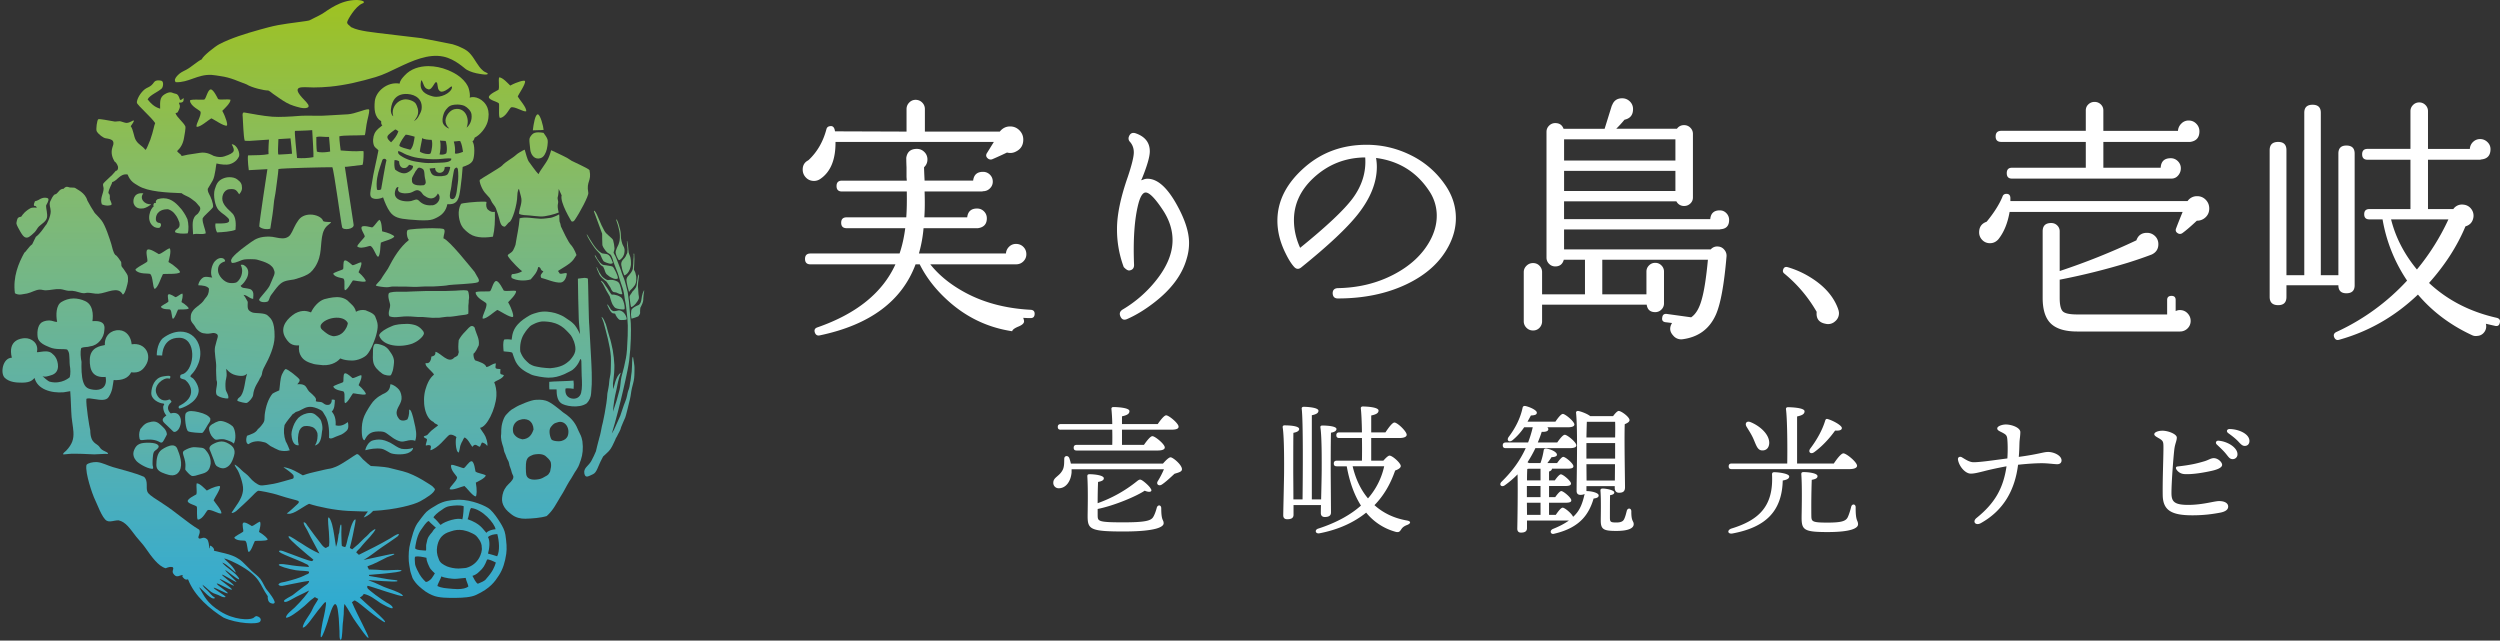<svg xmlns="http://www.w3.org/2000/svg" xmlns:xlink="http://www.w3.org/1999/xlink" width="195.397" height="50.067" overflow="visible"><rect width="100%" height="100%" fill="#333333" stroke="none"/><defs><path id="a" d="M25.192 1.074c-.262.162-.939.469-.986.508-.084.068-1.565.21-2.473.381-.472.089-1.041.244-1.413.349-1.142.321-2.232.653-3.179 1.142-.317.164-1.271.912-1.371 1.181-.375.183-.826.614-1.218.819-.313.162-.489.231-.704.475-.146.166-.253.334-.114.496.502.021.925-.133 1.356-.287.438-.156.889-.313 1.441-.285.228.012.478.064.704.096.805.107 1.415.422 2.037.646.428.272 1.422.485 1.658.475.104-.004.322.202.41.262.171.115.339.236.509.354.341.234.697.461 1.096.582.285.086.769.26 1.067.152.282-.1-.05-.412-.159-.533-.22-.243-1.037-1.002-.275-1.063.306-.025.618.011.925.012.435 0 .868-.023 1.301-.064 1.205-.115 2.389-.404 3.548-.745.631-.187 1.211-.485 1.802-.767 1.047-.496 2.32-1.085 3.5-.836.946.201 1.636.923 1.827 1.029.313.172.634.262 1.01.322.191.031.608.102.627 0 .02-.102-.222-.094-.399-.285-.329-.261-.633-.906-.909-1.221-.307-.393-.723-.524-.88-.606-.164-.085-.403-.151-.556-.204-.071-.024-2.346-.463-2.452-.48-.163-.029-3.698-.422-4.257-.52-.43-.076-.835-.142-1.225-.338-.102-.133-.334-.221-.305-.399.028-.167.63-1.224 1.185-1.45.037-.016.135-.033.118-.122s-.297-.142-.495-.148C27.91 0 27.879 0 27.848 0c-1.258 0-2.255.826-2.656 1.074"/></defs><clipPath id="b"><use xlink:href="#a"/></clipPath><linearGradient id="c" gradientUnits="userSpaceOnUse" x1="-497.228" y1="447.315" x2="-496.994" y2="447.315" gradientTransform="rotate(-90 -5228.438 -99642.701) scale(211.011)"><stop offset="0" stop-color="#22a9d6"/><stop offset=".119" stop-color="#3aaccb"/><stop offset=".361" stop-color="#5cb1ab"/><stop offset=".701" stop-color="#82ba70"/><stop offset="1" stop-color="#9ec223"/></linearGradient><path clip-path="url(#b)" fill="url(#c)" d="M13.596 0h24.54v8.527h-24.54z"/><defs><path id="d" d="M16.462 6.99c-.224.025-.357.705-.483.785-.033.021-.214.018-.422.014-.324-.006-.713-.012-.708.078.025.438.785.752.822.863.096.29-.389.984-.303 1.178.272.057.915-.532 1.148-.658.187.063.977.635 1.214.568.085-.061-.061-.611-.356-1.154.131-.139.656-.605.641-.869-.13-.035-.304-.027-.476-.02-.188.01-.373.019-.491-.029-.046-.072-.352-.756-.575-.756h-.011"/></defs><clipPath id="e"><use xlink:href="#d"/></clipPath><linearGradient id="f" gradientUnits="userSpaceOnUse" x1="-497.231" y1="447.17" x2="-496.993" y2="447.17" gradientTransform="rotate(-90 -5248.166 -99620.625) scale(211.007)"><stop offset="0" stop-color="#22a9d6"/><stop offset=".119" stop-color="#3aaccb"/><stop offset=".361" stop-color="#5cb1ab"/><stop offset=".701" stop-color="#82ba70"/><stop offset="1" stop-color="#9ec223"/></linearGradient><path clip-path="url(#e)" fill="url(#f)" d="M14.844 6.99h3.187v2.975h-3.187z"/><defs><path id="g" d="M12.411 19.863c-.077-.039-.713-.48-.892-.344s.059.787-.008.922c-.045.091-1.004.54-.92.662.248.361 1.061.238 1.149.314.232.198.177 1.043.351 1.164.263-.092.508-.928.643-1.156.191-.043 1.164.037 1.333-.143.041-.095-.367-.49-.902-.803.04-.187.249-.857.099-1.076-.271.08-.612.421-.853.46"/></defs><clipPath id="h"><use xlink:href="#g"/></clipPath><linearGradient id="i" gradientUnits="userSpaceOnUse" x1="-497.231" y1="447.107" x2="-496.994" y2="447.107" gradientTransform="rotate(-90 -5256.956 -99610.816) scale(211.004)"><stop offset="0" stop-color="#22a9d6"/><stop offset=".119" stop-color="#3aaccb"/><stop offset=".361" stop-color="#5cb1ab"/><stop offset=".701" stop-color="#82ba70"/><stop offset="1" stop-color="#9ec223"/></linearGradient><path clip-path="url(#h)" fill="url(#i)" d="M10.508 19.383h3.601v3.199h-3.601z"/><defs><path id="j" d="M15.376 37.775c-.063.244.046.663-.033.867-.065.043-.695.334-.671.533.023.201.635.313.709.426.05.075-.038 1.021.094 1.012.392-.027.667-.711.767-.746.131-.045.355.042.568.129.209.084.406.169.491.13.048-.245-.486-.814-.603-1.022.054-.168.559-.885.496-1.096-.056-.075-.547.061-1.031.332-.124-.113-.535-.565-.774-.565a.029.029 0 0 0-.013 0"/></defs><clipPath id="k"><use xlink:href="#j"/></clipPath><linearGradient id="l" gradientUnits="userSpaceOnUse" x1="-497.231" y1="447.162" x2="-497" y2="447.162" gradientTransform="rotate(-90 -5249.385 -99618.884) scale(211.005)"><stop offset="0" stop-color="#22a9d6"/><stop offset=".119" stop-color="#3aaccb"/><stop offset=".361" stop-color="#5cb1ab"/><stop offset=".701" stop-color="#82ba70"/><stop offset="1" stop-color="#9ec223"/></linearGradient><path clip-path="url(#k)" fill="url(#l)" d="M14.647 37.774h2.701v2.849h-2.701z"/><defs><path id="m" d="M13.714 23.227c-.048-.023-.444-.3-.556-.215-.11.085.037.491-.005.574-.027.057-.625.337-.573.413.154.226.661.148.717.196.146.123.11.65.219.726.164-.058.316-.579.4-.722.119-.027.726.023.83-.088.026-.06-.229-.307-.562-.501.024-.116.155-.534.062-.67-.169.049-.382.263-.532.287"/></defs><clipPath id="n"><use xlink:href="#m"/></clipPath><linearGradient id="o" gradientUnits="userSpaceOnUse" x1="-497.227" y1="447.129" x2="-496.994" y2="447.129" gradientTransform="rotate(-90 -5254.151 -99616.391) scale(211.01)"><stop offset="0" stop-color="#22a9d6"/><stop offset=".119" stop-color="#3aaccb"/><stop offset=".361" stop-color="#5cb1ab"/><stop offset=".701" stop-color="#82ba70"/><stop offset="1" stop-color="#9ec223"/></linearGradient><path clip-path="url(#n)" fill="url(#o)" d="M12.528 22.927h2.244v1.994h-2.244z"/><defs><path id="p" d="M19.68 41.115c-.058-.029-.532-.359-.667-.257-.133.101.044.589-.006.688-.033.068-.751.404-.688.496.186.27.793.178.86.234.174.148.132.781.262.871.196-.068.379-.693.48-.865.144-.033.871.027.997-.105.03-.072-.275-.367-.675-.602.029-.14.187-.641.073-.805-.2.06-.456.316-.636.345"/></defs><clipPath id="q"><use xlink:href="#p"/></clipPath><linearGradient id="r" gradientUnits="userSpaceOnUse" x1="-497.231" y1="447.221" x2="-496.986" y2="447.221" gradientTransform="rotate(-90 -5241.436 -99628.013) scale(211.008)"><stop offset="0" stop-color="#22a9d6"/><stop offset=".119" stop-color="#3aaccb"/><stop offset=".361" stop-color="#5cb1ab"/><stop offset=".701" stop-color="#82ba70"/><stop offset="1" stop-color="#9ec223"/></linearGradient><path clip-path="url(#q)" fill="url(#r)" d="M18.256 40.756h2.693v2.393h-2.693z"/><defs><path id="s" d="M38.771 21.963c-.223.028-.345.711-.47.794-.031.021-.205.021-.407.021-.327 0-.728-.001-.72.09.033.436.797.738.836.849.102.288-.371.991-.281 1.184.273.052.905-.548 1.136-.679.188.059.988.617 1.225.547.083-.063-.071-.609-.377-1.147.128-.142.646-.616.625-.881-.13-.032-.304-.021-.476-.01-.188.012-.373.024-.491-.021-.048-.071-.363-.746-.586-.746-.005-.002-.01-.001-.014-.001"/></defs><clipPath id="t"><use xlink:href="#s"/></clipPath><linearGradient id="u" gradientUnits="userSpaceOnUse" x1="-497.23" y1="447.512" x2="-496.994" y2="447.512" gradientTransform="rotate(-90 -5201.678 -99678.754) scale(211.03)"><stop offset="0" stop-color="#22a9d6"/><stop offset=".119" stop-color="#3aaccb"/><stop offset=".361" stop-color="#5cb1ab"/><stop offset=".701" stop-color="#82ba70"/><stop offset="1" stop-color="#9ec223"/></linearGradient><path clip-path="url(#t)" fill="url(#u)" d="M37.167 21.962h3.192v2.989h-3.192z"/><defs><path id="v" d="M29.085 17.778c-.073-.011-.708-.2-.817-.041s.258.626.24.753c-.012.084-.673.707-.572.784.181.138.482.075.713.015.15-.041.271-.082.308-.066.242.1.423.803.597.854.188-.145.165-.891.213-1.113.145-.086.958-.281 1.047-.471.008-.09-.431-.302-.949-.413-.017-.163-.026-.765-.207-.901-.201.134-.387.504-.573.599"/></defs><clipPath id="w"><use xlink:href="#v"/></clipPath><linearGradient id="x" gradientUnits="userSpaceOnUse" x1="-497.232" y1="447.371" x2="-496.989" y2="447.371" gradientTransform="rotate(-90 -5220.348 -99648.717) scale(211.008)"><stop offset="0" stop-color="#22a9d6"/><stop offset=".119" stop-color="#3aaccb"/><stop offset=".361" stop-color="#5cb1ab"/><stop offset=".701" stop-color="#82ba70"/><stop offset="1" stop-color="#9ec223"/></linearGradient><path clip-path="url(#w)" fill="url(#x)" d="M27.835 17.178h2.985v2.898h-2.985z"/><defs><path id="y" d="M36.248 36.588c-.038.01-.229-.059-.433-.129-.256-.086-.532-.174-.551-.104-.098.379.461.854.461.957.004.273-.598.73-.577.918.216.123.922-.202 1.153-.245.142.104.657.805.876.813.089-.028.115-.535.013-1.077.148-.083.723-.335.78-.563-.21-.136-.641-.165-.807-.305-.02-.074-.095-.76-.291-.801-.008-.002-.015-.002-.022-.002-.196.001-.478.505-.602.538"/></defs><clipPath id="z"><use xlink:href="#y"/></clipPath><linearGradient id="A" gradientUnits="userSpaceOnUse" x1="-497.228" y1="447.478" x2="-496.998" y2="447.478" gradientTransform="rotate(-90 -5205.506 -99662.54) scale(211.006)"><stop offset="0" stop-color="#22a9d6"/><stop offset=".119" stop-color="#3aaccb"/><stop offset=".361" stop-color="#5cb1ab"/><stop offset=".701" stop-color="#82ba70"/><stop offset="1" stop-color="#9ec223"/></linearGradient><path clip-path="url(#z)" fill="url(#A)" d="M35.128 36.051h2.843v2.748h-2.843z"/><defs><path id="B" d="M26.94 29.185c-.148.077-.058.587-.123.677-.045.061-.808.27-.762.369.136.297.749.311.806.379.146.176-.003.79.109.901.205-.034.492-.618.62-.77.058-.003.202.024.365.052.25.041.545.082.634.015.042-.065-.208-.408-.562-.706.054-.133.293-.6.21-.779-.209.023-.503.23-.686.229-.048-.034-.395-.377-.568-.377a.083.083 0 0 0-.043.01"/></defs><clipPath id="C"><use xlink:href="#B"/></clipPath><linearGradient id="D" gradientUnits="userSpaceOnUse" x1="-497.226" y1="447.338" x2="-496.996" y2="447.338" gradientTransform="rotate(-90 -5224.598 -99641.05) scale(211.001)"><stop offset="0" stop-color="#22a9d6"/><stop offset=".119" stop-color="#3aaccb"/><stop offset=".361" stop-color="#5cb1ab"/><stop offset=".701" stop-color="#82ba70"/><stop offset="1" stop-color="#9ec223"/></linearGradient><path clip-path="url(#C)" fill="url(#D)" d="M26.01 29.174h2.622v2.337H26.01z"/><defs><path id="E" d="M26.934 20.361c-.148.076-.058.586-.123.678-.044.06-.808.268-.762.368.137.298.749.311.806.378.146.176-.003.791.109.902.205-.035.492-.619.62-.77.058-.003.202.023.365.051.251.041.545.082.634.015.042-.065-.207-.407-.561-.706.053-.132.292-.6.209-.778-.209.022-.503.23-.686.228-.048-.034-.395-.376-.568-.376a.088.088 0 0 0-.043.01"/></defs><clipPath id="F"><use xlink:href="#E"/></clipPath><linearGradient id="G" gradientUnits="userSpaceOnUse" x1="-497.231" y1="447.338" x2="-496.992" y2="447.338" gradientTransform="rotate(-90 -5225.144 -99643.41) scale(211.006)"><stop offset="0" stop-color="#22a9d6"/><stop offset=".119" stop-color="#3aaccb"/><stop offset=".361" stop-color="#5cb1ab"/><stop offset=".701" stop-color="#82ba70"/><stop offset="1" stop-color="#9ec223"/></linearGradient><path clip-path="url(#F)" fill="url(#G)" d="M26.003 20.351h2.622v2.337h-2.622z"/><defs><path id="H" d="M39.011 6.049c-.072.271.043.74-.048.967-.073.047-.779.361-.755.586.023.223.704.357.785.482.055.085-.057 1.139.091 1.13.437-.025.751-.784.863-.821.146-.049.396.051.632.15.231.097.45.194.546.152.058-.273-.532-.916-.658-1.148.063-.188.634-.979.567-1.215-.06-.084-.609.061-1.153.357-.137-.129-.591-.642-.857-.642l-.013.002"/></defs><clipPath id="I"><use xlink:href="#H"/></clipPath><linearGradient id="J" gradientUnits="userSpaceOnUse" x1="-497.231" y1="447.526" x2="-496.993" y2="447.526" gradientTransform="rotate(-90 -5199.225 -99670.026) scale(211.007)"><stop offset="0" stop-color="#22a9d6"/><stop offset=".119" stop-color="#3aaccb"/><stop offset=".361" stop-color="#5cb1ab"/><stop offset=".701" stop-color="#82ba70"/><stop offset="1" stop-color="#9ec223"/></linearGradient><path clip-path="url(#I)" fill="url(#J)" d="M38.184 6.048h2.999v3.174h-2.999z"/><defs><path id="K" d="M21.743 12.064c-.022-.275-.02-.396.016-1.191l.947-.057s.127 1.135.12 1.197c0 0-.686.065-.966.065-.07.001-.115-.004-.117-.014m3.024-.217c-.043-.29-.047-.875-.044-1.138.198-.047.37-.032.565-.018.128.01.267.02.429.012.035.234.088 1.142.088 1.142s-.31.063-.619.063c-.153 0-.304-.015-.419-.061m-1.552.503c-.057-.659-.21-1.989-.161-2.121 0 0 .909-.018 1.347-.057.038.625.121 2.002.095 2.111a5.086 5.086 0 0 1-1.281.067m3.982-3.417c-.957.064-1.748.093-1.938.109-.094.009-.355.005-.665.002-.424-.005-.938-.011-1.238.017-.562.049-1.543.104-2.072.061-.769-.061-1.532-.22-2.155-.324-.078-.014-.204-.043-.161.316.034.36.051 1.535.159 1.885 0 0 .269.021.357.014l1.538-.102s-.064.817-.033 1.135c-.452.09-.919.081-1.606.099-.047.397.062 1.155.062 1.155l1.454-.08s-.664 4.332-.635 4.486c.187.192.581.246.863.166.123-.74.236-1.504.262-1.867.034-.475.13-.748.172-1.143.049-.461.184-1.264.201-1.651.237-.069 3.782-.149 4.212-.141.13.224.687 4.44.767 4.696.079.256.951.154.899-.202-.051-.343-.688-4.529-.688-4.529.042.034 1.026-.123 1.385-.152.094-.296.085-.991.078-1.048-.006-.058-.369-.018-.531-.013-.365.013-1.257-.063-1.257-.063s-.106-.759-.106-1.104c.327-.093 1.305-.055 1.989-.091.066-.132.09-.706.21-1.195.091-.374.194-.791.105-.819a.198.198 0 0 0-.058-.008c-.278-.001-1.032.354-1.57.391"/></defs><clipPath id="L"><use xlink:href="#K"/></clipPath><linearGradient id="M" gradientUnits="userSpaceOnUse" x1="-497.228" y1="447.287" x2="-496.991" y2="447.287" gradientTransform="matrix(0 -211.01 -211.01 0 94406.016 -104870.14)"><stop offset="0" stop-color="#22a9d6"/><stop offset=".119" stop-color="#3aaccb"/><stop offset=".361" stop-color="#5cb1ab"/><stop offset=".701" stop-color="#82ba70"/><stop offset="1" stop-color="#9ec223"/></linearGradient><path clip-path="url(#L)" fill="url(#M)" d="M18.924 8.541h9.988v9.48h-9.988z"/><defs><path id="N" d="M12.052 6.409c-.322.476-.515.341-.854.671-.328.32-.523.772-.498.951.026.18 1.098 1.098 1.429 1.588-.094.19-.123.569-.379 1.295-.161.363-.293.787-.39.795-.251-.337-.521-.379-.743-.754-.168-.283-.191-.82-.399-1.09.098-.166.276-.367.238-.438-.039-.071-.274.18-.579.18-.113.001-.408-.123-.509-.134-.043-.004-.118.006-.194.013a.878.878 0 0 1-.218.012c-.504-.089-1.165-.219-1.269-.18-.103.038-.203.805-.129.939.142.258.533.525.689.548.244.036.514.083.586.237.087.188-.006.336-.058.513-.125.438.019.791.175 1.065.203.12.275.418.275.418s.04.299-.179.318c-.112.118-.184.225-.31.35-.07.068-.156.131-.232.213-.078.082-.427.38-.445.465-.027.119.036.223.039.347.01.36-.315.79-.137 1.241.323.143.681.108.756.02.038-.089-.095-.297-.136-.437.012-.238.019-.366-.11-.464.023-.353.312-.744.29-.85.436-.131.617-.694 1.211-.605.229.561.5.676.849.889.751.459 2.2.529 3.373.573.215.187.497.239.723.409.41.311.311.199.623.569.276.238-.037.548-.071.618-.525.35-.412.847-.379 1.621.178-.048.332-.039.481-.029.165.01.325.02.509-.047-.018-.332-.275-.786-.244-1.166.15-.281.654-.624.817-.895.027-.295-.187-.801-.315-1.023s-.098-.398-.098-.398.248-.407.381-.643c.206-.365.272-1.345.3-1.338.343.088.799.123 1.001.066.187-.053.561-.188.758-.618.097-.214-.134-.929-.571-.952.251.495.323.654-.58.952-.412.136-.864-.056-.864-.056s-.495-.328-1.048-.223c-.441.083-.746.104-.96.147-.43.089-.447.128-.499.058.065-.044-.322-.254-.31-.35.237-.222.458-.525.539-1.05.019-.124.152-.771.094-.888-.169-.336-.671-.696-.764-1.021.066-.055.124.037.201-.124s.219-.383.09-.592c-.037-.115-.005-.108.064-.104.238 0 .311-.12.271-.366-.122.123-.199.175-.276.147-.168-.547-.29-.435-.486-.513-.171-.062-.311-.159-.712.079-.399.238-.359.597-.353 1.127-.467-.141-.71-.391-.979-.728.179-.35.819-.577 1.101-.85.119-.115.174-.547-.02-.605a.946.946 0 0 0-.235-.031c-.118 0-.252.027-.331.128"/></defs><clipPath id="O"><use xlink:href="#N"/></clipPath><linearGradient id="P" gradientUnits="userSpaceOnUse" x1="-497.231" y1="447.119" x2="-496.994" y2="447.119" gradientTransform="matrix(0 -211.01 -211.01 0 94359.89 -104870.64)"><stop offset="0" stop-color="#22a9d6"/><stop offset=".119" stop-color="#3aaccb"/><stop offset=".361" stop-color="#5cb1ab"/><stop offset=".701" stop-color="#82ba70"/><stop offset="1" stop-color="#9ec223"/></linearGradient><path clip-path="url(#O)" fill="url(#P)" d="M7.484 6.281h11.293v12.035H7.484z"/><defs><path id="Q" d="M17.42 13.957c-.341.156-.487.352-.633.838-.146.485.027 1.334.298 1.621.271.285.458.352.626.522.073.076.248.173.188.368-.052.166-.585.164-.913.162l-.146-.002c-.044.209.036.559.125.697.376-.011 1.131-.063 1.441-.205.041-.416.043-.978-.236-1.272-.28-.296-.541-.45-.73-.854-.188-.406.03-.999.478-1.044.468-.048.554.055.775.396.075-.098.222-.236.222-.492 0-.302-.081-.459-.384-.68-.15-.111-.365-.163-.584-.163a1.31 1.31 0 0 0-.527.108"/></defs><clipPath id="R"><use xlink:href="#Q"/></clipPath><linearGradient id="S" gradientUnits="userSpaceOnUse" x1="-497.229" y1="447.193" x2="-496.992" y2="447.193" gradientTransform="matrix(0 -211.014 -211.014 0 94381.484 -104872.29)"><stop offset="0" stop-color="#22a9d6"/><stop offset=".119" stop-color="#3aaccb"/><stop offset=".361" stop-color="#5cb1ab"/><stop offset=".701" stop-color="#82ba70"/><stop offset="1" stop-color="#9ec223"/></linearGradient><path clip-path="url(#R)" fill="url(#S)" d="M16.642 13.849h2.273v4.315h-2.273z"/><defs><path id="T" d="M10.458 15.933c.142.377.507.393.768.351.17-.028.566-.252.578-.33-.457.074-.955-.417-.599-.841a1.15 1.15 0 0 0-.149-.011c-.632 0-.683.603-.598.831"/></defs><clipPath id="U"><use xlink:href="#T"/></clipPath><linearGradient id="V" gradientUnits="userSpaceOnUse" x1="-497.219" y1="447.088" x2="-497" y2="447.088" gradientTransform="rotate(-90 -5259.846 -99610.858) scale(211.01)"><stop offset="0" stop-color="#22a9d6"/><stop offset=".119" stop-color="#3aaccb"/><stop offset=".361" stop-color="#5cb1ab"/><stop offset=".701" stop-color="#82ba70"/><stop offset="1" stop-color="#9ec223"/></linearGradient><path clip-path="url(#U)" fill="url(#V)" d="M10.373 15.102h1.431v1.224h-1.431z"/><defs><path id="W" d="M12.4 15.547s-.102.002-.184.111c-.066.092-.03.16-.03.219-.17-.084-.232.145-.174.271-.217.076-.694 1.117.038 1.588.11.047.277.112.427.059.198-.186.079-.392-.02-.369-.234-.024-.301-.199-.271-.406.088-.62.69-.664.892-.668.164-.003.433.182.535.311.162.205.246.283.411.741.114.554-.36.433-.346.74.241.131.635.13.988.097.102-.203.074-.797-.017-1.109-.102-.209-.144-.33-.43-.731-.348-.413-.773-.905-1.435-.905a1.467 1.467 0 0 0-.384.051"/></defs><clipPath id="X"><use xlink:href="#W"/></clipPath><linearGradient id="Y" gradientUnits="userSpaceOnUse" x1="-497.231" y1="447.119" x2="-496.995" y2="447.119" gradientTransform="rotate(-90 -5255.428 -99615.525) scale(211.011)"><stop offset="0" stop-color="#22a9d6"/><stop offset=".119" stop-color="#3aaccb"/><stop offset=".361" stop-color="#5cb1ab"/><stop offset=".701" stop-color="#82ba70"/><stop offset="1" stop-color="#9ec223"/></linearGradient><path clip-path="url(#X)" fill="url(#Y)" d="M11.318 15.494h3.45v2.78h-3.45z"/><defs><path id="Z" d="M4.972 14.754c-.311 0-.403.278-.571.4-.053.038-.122.031-.171.076-.094.084-.237.346-.306.514-.109.274.032.47.039.762.01.414-.335 1.1-.403 1.113-.212.309-.456.672-.758.891-.105.186-.185.393-.286.584-.286.199-.5.61-.608.647-.459.825-.914 1.907-.742 3.179a.732.732 0 0 0 .495.095c.107-.015.334-.05.456-.076.338-.071.662-.293.989-.304.074-.003.153.013.234.027.08.016.161.031.242.029.37-.008.767-.124 1.123-.095.215.017.429.114.646.133.051.005.104.002.155 0 .051-.001.102-.003.149 0 .328.023.624.187.914.19.081.001.164-.037.247-.038.146-.003.285.019.42.04.154.023.304.047.456.036.68-.05 1.532-.634 1.902.063.2-.014.401-.939.405-1.022.021-.486.003-.45-.212-.784a2.962 2.962 0 0 0-.247-.343c-.121-.147.004-.347-.117-.465-.057-.056-.251-.423-.41-.479-.184-.219-.229-.572-.317-.863-.089-.29-.459-1.463-.759-1.832-.299-.371-.454-.482-.546-.608a12.054 12.054 0 0 1-.563-.952c-.168-.607-.78-.85-.891-.942-.086-.073-.19-.071-.302-.07-.092.001-.188.003-.285-.038a.283.283 0 0 0-.111-.023c-.104-.001-.195.065-.267.155"/></defs><clipPath id="aa"><use xlink:href="#Z"/></clipPath><linearGradient id="ab" gradientUnits="userSpaceOnUse" x1="-497.228" y1="447.008" x2="-496.991" y2="447.008" gradientTransform="rotate(-90 -5270.846 -99599.771) scale(211.011)"><stop offset="0" stop-color="#22a9d6"/><stop offset=".119" stop-color="#3aaccb"/><stop offset=".361" stop-color="#5cb1ab"/><stop offset=".701" stop-color="#82ba70"/><stop offset="1" stop-color="#9ec223"/></linearGradient><path clip-path="url(#aa)" fill="url(#ab)" d="M.993 14.598h9.029v8.447H.993z"/><defs><path id="ac" d="M3.181 15.531s-.283.18-.45.197c-.028.118-.108.184-.077.361.197-.02.216.149.216.149s-.144-.032-.36-.003c-.198.026-.489.281-.592.377-.102.096-.22.26-.261.326a.457.457 0 0 0-.248.086c-.06.051-.138.386-.125.453.022.122.179.421.305.629.139.227.321.574.628.438.116-.052.351-.252.495-.4.142-.144.198-.326.342-.456.211-.191.543-.386.609-.647.083-.327-.077-.711-.058-.989.046-.081.211-.351.179-.494-.02-.086-.158-.102-.271-.105l-.017-.001c-.151-.001-.315.079-.315.079"/></defs><clipPath id="ad"><use xlink:href="#ac"/></clipPath><linearGradient id="ae" gradientUnits="userSpaceOnUse" x1="-497.228" y1="446.957" x2="-496.994" y2="446.957" gradientTransform="rotate(-90 -5277.704 -99595.212) scale(211.015)"><stop offset="0" stop-color="#22a9d6"/><stop offset=".119" stop-color="#3aaccb"/><stop offset=".361" stop-color="#5cb1ab"/><stop offset=".701" stop-color="#82ba70"/><stop offset="1" stop-color="#9ec223"/></linearGradient><path clip-path="url(#ad)" fill="url(#ae)" d="M1.271 15.451h2.546v3.23H1.271z"/><defs><path id="af" d="M42.026 8.938c-.198.016-.324.754-.381 1.248.264-.023.572.002.843-.034-.018-.282-.261-1.214-.458-1.214h-.004"/></defs><clipPath id="ag"><use xlink:href="#af"/></clipPath><linearGradient id="ah" gradientUnits="userSpaceOnUse" x1="-497.228" y1="447.563" x2="-496.994" y2="447.563" gradientTransform="rotate(-90 -5194.01 -99672.42) scale(211.001)"><stop offset="0" stop-color="#22a9d6"/><stop offset=".119" stop-color="#3aaccb"/><stop offset=".361" stop-color="#5cb1ab"/><stop offset=".701" stop-color="#82ba70"/><stop offset="1" stop-color="#9ec223"/></linearGradient><path clip-path="url(#ag)" fill="url(#ah)" d="M41.646 8.938h.843v1.25h-.843z"/><defs><path id="ai" d="M41.57 10.529c-.251.305-.216.295-.123 1.191.046.335.274.686.624.67s.48-.23.607-.531c.082-.195.167-.711.122-.929-.038-.188-.217-.388-.319-.548a2.744 2.744 0 0 0-.408-.039c-.203.001-.385.044-.503.186"/></defs><clipPath id="aj"><use xlink:href="#ai"/></clipPath><linearGradient id="ak" gradientUnits="userSpaceOnUse" x1="-497.228" y1="447.565" x2="-496.991" y2="447.565" gradientTransform="matrix(0 -211 -211 0 94478.11 -104864.82)"><stop offset="0" stop-color="#22a9d6"/><stop offset=".119" stop-color="#3aaccb"/><stop offset=".361" stop-color="#5cb1ab"/><stop offset=".701" stop-color="#82ba70"/><stop offset="1" stop-color="#9ec223"/></linearGradient><path clip-path="url(#aj)" fill="url(#ak)" d="M41.319 10.344h1.526v2.063h-1.526z"/><defs><path id="al" d="M40.361 12.084c-.305.293-.838.537-1.134.873-.113.129-1.684 1.044-1.719 1.096-.081.115.118.555.183.684.243.487.567.604.684.928.073.204.323.441.381.608.118.346.184.493.273.853.106.517.259.577.411.592.059.007.307-.34.35-.35.247-.055.639-1.398.639-2.053 0-.33.119-.631.137-.532.017.088.123.478.152.578.141.482-.123.864-.152 1.339.144.127.616.125.824.141.26.02.551.068.846.08.404.018 1.12-.184 1.432-.309-.076-.334-.11-.477-.044-.779.024-.119-.078-.311-.031-.426.053-.129.076-.64.076-.64s.204.46.229.502c-.159.539.761 2.022.761 2.022s.125.1.258-.091c.389-.556 1.108-1.9 1.065-2.129-.178-.933.283-.89.091-1.778-.141-.16-1.2-.615-1.397-.726-.104-.058-.217-.153-.343-.222-.335-.184-1.256-.605-1.256-.605s-.087.346-.215.626c-.188.411-.596.87-.774 1.245-.171-.146-.707-.924-.774-1.004-.063-.074-.244-.654-.305-.912-.215.092-.556.301-.648.389"/></defs><clipPath id="am"><use xlink:href="#al"/></clipPath><linearGradient id="an" gradientUnits="userSpaceOnUse" x1="-497.228" y1="447.559" x2="-496.994" y2="447.559" gradientTransform="matrix(0 -211.012 -211.012 0 94481.93 -104871.242)"><stop offset="0" stop-color="#22a9d6"/><stop offset=".119" stop-color="#3aaccb"/><stop offset=".361" stop-color="#5cb1ab"/><stop offset=".701" stop-color="#82ba70"/><stop offset="1" stop-color="#9ec223"/></linearGradient><path clip-path="url(#am)" fill="url(#an)" d="M37.428 11.695h8.836v6.028h-8.836z"/><defs><path id="ao" d="M43.051 17.021c-.17.016-.56.087-.82.076-.632-.029-1.152-.171-1.619-.034-.055.735-.21 1.349-.322 2.075a3.325 3.325 0 0 1-.18.414c-.109.221-.429.307-.425.412.002.096.283.4.297.424.028.045.64.702.832.806-.188.136-.498.21-.793.237-.072.065-.073.215-.021.302.382.204.993.252 1.478.106.232-.286.506-.529.585-.967.261-.008.135.279.403.321-.062.168-.304.267-.162.524.37.085 1.085.412 1.523.365.291-.032.446-.402.483-.701-.075-.061-.181-.035-.289-.01-.099.023-.2.047-.284.004-.018-.064-.099-.143-.126-.196.286-.2.95-.53 1.212-.893.084-.117.236-.353.236-.353s-.146-.438-.386-.735c-.286-.271-.705-1.254-.832-1.497-.021-.039-.029-.211-.066-.277-.099-.172-.025-.502-.074-.67-.133.094-.564.26-.65.267"/></defs><clipPath id="ap"><use xlink:href="#ao"/></clipPath><linearGradient id="aq" gradientUnits="userSpaceOnUse" x1="-497.228" y1="447.568" x2="-496.993" y2="447.568" gradientTransform="rotate(-90 -5193.1 -99675.628) scale(211.007)"><stop offset="0" stop-color="#22a9d6"/><stop offset=".119" stop-color="#3aaccb"/><stop offset=".361" stop-color="#5cb1ab"/><stop offset=".701" stop-color="#82ba70"/><stop offset="1" stop-color="#9ec223"/></linearGradient><path clip-path="url(#ap)" fill="url(#aq)" d="M39.681 16.756h5.379v5.375h-5.379z"/><defs><path id="ar" d="M36.03 15.939c-.316.562-.128 1.234-.072 1.413.151.487.446.669.578.791.465.431 1.197.483 1.993.354.145-.619.164-1.196.15-1.937-.243.03-.362-.028-.532-.167-.128-.105-.183-.335-.122-.594.008-.029-.11-.041-.292-.041-.537.002-1.63.107-1.703.181"/></defs><clipPath id="as"><use xlink:href="#ar"/></clipPath><linearGradient id="at" gradientUnits="userSpaceOnUse" x1="-497.231" y1="447.49" x2="-496.993" y2="447.49" gradientTransform="rotate(-90 -5204.465 -99672.588) scale(211.023)"><stop offset="0" stop-color="#22a9d6"/><stop offset=".119" stop-color="#3aaccb"/><stop offset=".361" stop-color="#5cb1ab"/><stop offset=".701" stop-color="#82ba70"/><stop offset="1" stop-color="#9ec223"/></linearGradient><path clip-path="url(#as)" fill="url(#at)" d="M35.714 15.76h2.979v2.867h-2.979z"/><defs><path id="au" d="M16.708 20.533c-.207.34-.286.898-.118 1.162-.254-.021-.452-.097-.64-.037-.188.062-.425.354-.454.638.291.008.716.041.839.268-.008.382-.105.55-.279.741-.069.076-.123.175-.182.25-.29.371-.996.596-.965 1.266-.051.332.264.541.331.689.112.245.445.538.718.543.261.049.415.024.537 0 .153-.031.256-.062.454.051.17.164.03.258-.141 1.009-.085.376.108 1.202.088 1.533-.021.354.013.735.023 1.05.002.049.036.096.041.146.034.35-.167.727-.023 1.025.19.193.69.307.901.269.07-.247-.179-.507-.202-.716-.028-.268-.028-.598.044-.859.071-.256.014-.483 0-.718-.004-.074.22.359.745.48.567.132.748.015.885-.112-.188.592-.178 1.27-.471 1.72-.102.155-.299.181-.284.401.13.062.654.209.758.152.151-.082.449-.4.468-.601.063-.655.438-1.043.522-1.296.307-.441.04-.342.415-1.02.3-.54.74-1.488.744-2.246.011-1.28-.315-1.432-.538-1.66-.223-.229-.956-.159-1.173-.231-.136-.044-.309-.146-.355-.265-.086-.217-.003-.523-.045-.602-.155-.295-.256-.449-.32-.516.336.035.427.273.756.314.013-.182.035-.435-.018-.545-.125-.262-.291-.241-.726-.313a.312.312 0 0 1-.24-.165c.193-.133.341-.335.466-.56.154-.274.196-.641.009-.867-.125-.154-.283-.27-.462-.204.17.365.113.63.043.847-.052.162-.218.422-.363.508-.118.07-.401.078-.579.049-.423-.066-.85-.564-.875-.929-.032-.453.187-.642.546-.753.028-.143-.115-.227-.191-.248a.424.424 0 0 0-.121-.016c-.261.003-.483.228-.568.368"/></defs><clipPath id="av"><use xlink:href="#au"/></clipPath><linearGradient id="aw" gradientUnits="userSpaceOnUse" x1="-497.353" y1="447.106" x2="-497.118" y2="447.106" gradientTransform="scale(211.011 -211.011) rotate(84.997 -4.536 494.872)"><stop offset="0" stop-color="#22a9d6"/><stop offset=".119" stop-color="#3aaccb"/><stop offset=".361" stop-color="#5cb1ab"/><stop offset=".701" stop-color="#82ba70"/><stop offset="1" stop-color="#9ec223"/></linearGradient><path clip-path="url(#av)" fill="url(#aw)" d="M13.87 31.455l1.038-11.862 7.554.661-1.039 11.862z"/><defs><path id="ax" d="M24.245 16.771c-.409.008-.754.158-.968.51-.164.205-.413.771-.448.834-.08.143-.165.303-.293.387-.296.196-.631.127-.975.059a2.654 2.654 0 0 0-.536-.071c-.686.003-1.021.153-1.41.437-.389.285-1.067.743-1.448 1.202-.147.217-.127.268-.045.423.377.009.635-.217.985-.273.147-.025.811-.043 1.006.021.262.087 1.037.246 1.259.699.14.287.104.408-.019.676-.057.125-.235.572-.285.666-.207.393-.854.992-.812 1.105.091.246.628.178.7.096.089-.103.117-.325.222-.467.16-.214.415-.571.598-.762.354-.366.589-.373 1.215-.472.678-.189 1.065-.366 1.252-.528.244-.212.535-.59.7-1.15.128-.431.131-.833.179-1.299.049-.467.12-.844.368-1.132.115-.134.396-.317.383-.36-.015-.043-.444.01-.613-.088-.083-.307-.573-.512-.993-.512l-.022-.001"/></defs><clipPath id="ay"><use xlink:href="#ax"/></clipPath><linearGradient id="az" gradientUnits="userSpaceOnUse" x1="-497.23" y1="447.256" x2="-496.994" y2="447.256" gradientTransform="rotate(-90 -5236.645 -99634.047) scale(211.01)"><stop offset="0" stop-color="#22a9d6"/><stop offset=".119" stop-color="#3aaccb"/><stop offset=".361" stop-color="#5cb1ab"/><stop offset=".701" stop-color="#82ba70"/><stop offset="1" stop-color="#9ec223"/></linearGradient><path clip-path="url(#ay)" fill="url(#az)" d="M18.02 16.771h7.867v6.92H18.02z"/><defs><path id="aA" d="M42.295 28.719c-.564-.098-.602-.1-.914-.282-.249-.222-.511-.411-.716-.96-.051-.469.046-.975.273-1.349.229-.373.364-.486.45-.587.149-.174.744-.436 1.082-.418.151.006.533.007.929.145.283.098.617.281.922.616s.325.283.541.808c.214.641.138.945-.319 1.463-.373.344-.701.549-1.539.625a7.033 7.033 0 0 1-.709-.061m2.873-6.94l.025 1.561c.008.061.012.502.042 1.577.003.106.022.403.054.708.019.186.026.327.048.487-.124-.234-.236-.479-.414-.7a2.165 2.165 0 0 0-.51-.427c-.163-.102-.336-.25-.541-.335-.126-.053-.313-.139-.487-.184-.37-.096-.852-.174-1.326-.053-.146.037-.484.131-.662.236-.363.216-.673.414-.938.716-.292.333-.417.651-.472 1.188a1.625 1.625 0 0 0-.579-.016c-.115.216-.073.602-.046.922.198.039.602.023.686.123 0 0 .17.53.274.715.281.503.693.735 1.173.968.267.13 1.075.254 1.368.253.483-.002.788-.086 1.215-.261.35-.175.565-.265.692-.365.427-.343.571-.8.571-.8s.088-.096.099.145c.014.311.008.854.024 1.135.03.496.046.969-.046 1.334s-.418.503-.727.44c-.308-.061-.555-.29-.493-.775.183-.06.635.019.635.019.015-.361.024-.362-.01-.644-.364.042-1.656.059-1.894.098-.016.176.009.59.009.59h.563c0 .44.061.838.335 1.066.273.229 1.424.455 2.026.018a1.22 1.22 0 0 0 .34-.788c.023-.427.033-.558.046-.671.012-.097.003-.545 0-.944-.002-.307-.038-.838-.046-1.074a18.852 18.852 0 0 0-.046-.83c-.038-.472-.08-1.675-.098-1.771-.045-.232-.085-3.485-.107-3.667a.636.636 0 0 0-.256-.055c-.132-.001-.273.038-.527.061"/></defs><clipPath id="aB"><use xlink:href="#aA"/></clipPath><linearGradient id="aC" gradientUnits="userSpaceOnUse" x1="-497.228" y1="447.575" x2="-496.993" y2="447.575" gradientTransform="matrix(0 -211.012 -211.012 0 94486.695 -104871.54)"><stop offset="0" stop-color="#22a9d6"/><stop offset=".119" stop-color="#3aaccb"/><stop offset=".361" stop-color="#5cb1ab"/><stop offset=".701" stop-color="#82ba70"/><stop offset="1" stop-color="#9ec223"/></linearGradient><path clip-path="url(#aB)" fill="url(#aC)" d="M39.293 21.717h6.968v10.238h-6.968z"/><defs><path id="aD" d="M31.861 17.982c-.119.111-.053.629.099.773-.72.574-1.202 1.396-1.643 2.249-.02.051-.419.6-.514.78-.097.182-.492.497-.411.544.081.046.61.124.849.122.169 0 .338-.063.514-.057.216.009.423.008.625.008.234-.002.463-.002.688.012.349.021.716.004 1.066-.02.14-.009.289-.007.444-.005.193.003.396.005.602-.015.288-.026.636-.03.914-.095.159-.036 1.972-.093 2.239-.212.267-.119-.065-.453-.241-.815-.325-.379-1.962-2.467-2.437-2.627.008-.249.181-.587.04-.708-.068-.058-.438-.08-.891-.08-.803.002-1.866.074-1.943.146"/></defs><clipPath id="aE"><use xlink:href="#aD"/></clipPath><linearGradient id="aF" gradientUnits="userSpaceOnUse" x1="-497.228" y1="447.432" x2="-496.991" y2="447.432" gradientTransform="rotate(-90 -5212.001 -99658.952) scale(211.012)"><stop offset="0" stop-color="#22a9d6"/><stop offset=".119" stop-color="#3aaccb"/><stop offset=".361" stop-color="#5cb1ab"/><stop offset=".701" stop-color="#82ba70"/><stop offset="1" stop-color="#9ec223"/></linearGradient><path clip-path="url(#aE)" fill="url(#aF)" d="M29.311 17.838h8.29v4.615h-8.29z"/><defs><path id="aG" d="M35.589 22.719a22.76 22.76 0 0 1-1.486.025c-.578 0-1.187-.002-1.729.031-.38.023-.854.039-1.188.025-.104-.005-.751 0-.802.133-.099.26.076.672.104.851.047.297-.205.608-.057.933.354.136.715.048 1.123.02.362-.026.745.01 1.084.037.049.004.127.004.172 0 .135-.01.352.011.574.032.248.023.504.048.661.026a.802.802 0 0 1 .147 0c.044.003.087.006.13.002.209-.02.411-.063.617-.078.043-.003.086-.002.13 0 .062.002.124.004.188-.008.127-.021.27-.023.388-.049.132-.029.289-.041.421-.063.159-.027.403-.027.535-.113.029-.24-.024-.571.027-.844.019-.095-.012-.189.02-.285.039-.121-.005-.531-.068-.643-.029-.053-.164-.069-.339-.069-.199.001-.452.023-.652.037"/></defs><clipPath id="aH"><use xlink:href="#aG"/></clipPath><linearGradient id="aI" gradientUnits="userSpaceOnUse" x1="-497.228" y1="447.432" x2="-496.993" y2="447.432" gradientTransform="rotate(-90 -5212.199 -99662.941) scale(211.02)"><stop offset="0" stop-color="#22a9d6"/><stop offset=".119" stop-color="#3aaccb"/><stop offset=".361" stop-color="#5cb1ab"/><stop offset=".701" stop-color="#82ba70"/><stop offset="1" stop-color="#9ec223"/></linearGradient><path clip-path="url(#aH)" fill="url(#aI)" d="M30.283 22.683h6.405v2.171h-6.405z"/><defs><path id="aJ" d="M4.807 23.6c-.431.251-.448 1.021-.342 1.561-.108.004-.202-.027-.304-.057-.186-.055-.4-.109-.783.033-.397.146-.499.706-.437 1.203.056.445.585.658.933.8.499.218 1.049.104 1.371.177.2.244.16.408.19.813.011.155-.005.282.019.419.056.314.068.634-.001.933 0 0-.629.589-1.563.352-.141-.036-.526-.382-.572-.45.167.133.534-.019.635-.043.862-.216.543-1.145.43-1.346s-.199-.273-.34-.39c-.229-.188-.579-.149-.84-.11-.146.021-.264.044-.318.026.159-.706-.432-1.108-.95-1.089-.271.01-1.355.119-1.01 1.527-.713.008-.925 1.219-.55 1.574.373.355.937.375 1.348.375.699 0 .828-.233.979-.365.218.87 1.265 1.199 2.277 1.118.087-.007.511-.086.511-.086s.064.911.08 1.608c.012.564.139 1.088.169 1.571.036.565-.096.968-.561 1.465-.344.265-.222.3-.222.3s.314-.023.466-.043c.312-.042 1.689.021 1.936.038.04.003.227-.009.437-.02.263-.015.563-.028.652-.015 0-.195-.456-.185-.656-.523-.201-.338-.728-.238-.737-1.326-.065-.215-.355-2.039-.301-2.456.128-.07.386-.024.667.022.411.068.875.137 1.068-.158.328-.498.308-.875.393-1.33.696.036 1.155-.164 1.371-.608.638.08.912-.189 1.142-.552.505-.795-.038-1.805-1.104-1.637-.048-.564-.387-1.074-.971-1.104-.651-.033-1.166.444-1.123 1.161-.346.07-1.146.178-1.178 1.109-.029.871.243 1.469 1.238 1.385.147.814-.369 1.066-.91 1.004-.475-.054-.69-.167-.84-.609-.143-.418-.15-1.109-.136-1.574-.064-.329-.116-.762-.02-1.084.284-.115.432-.037.73-.137.562-.062 1.059-.656 1.075-1.255.005-.147.184-.798-.932-.704-.005-.016.237-1.215-.576-1.574a2.18 2.18 0 0 0-.887-.203c-.382 0-.697.124-.953.274"/></defs><clipPath id="aK"><use xlink:href="#aJ"/></clipPath><linearGradient id="aL" gradientUnits="userSpaceOnUse" x1="-497.229" y1="447.008" x2="-496.994" y2="447.008" gradientTransform="matrix(0 -211.012 -211.012 0 94330.32 -104871.672)"><stop offset="0" stop-color="#22a9d6"/><stop offset=".119" stop-color="#3aaccb"/><stop offset=".361" stop-color="#5cb1ab"/><stop offset=".701" stop-color="#82ba70"/><stop offset="1" stop-color="#9ec223"/></linearGradient><path clip-path="url(#aK)" fill="url(#aL)" d="M0 23.326h11.897v12.193H0z"/><defs><path id="aM" d="M36.363 25.913a2.798 2.798 0 0 0-.509.667c-.038.393-.053.656.005.954-.084.155.047.234-.345.404-.464.546-1.051-.358-1.482-.442.019.285-.107.318-.321.377a.744.744 0 0 1-.104.379.274.274 0 0 1-.34.117c-.052.209.215.404.309.516.033.039.31.293.343.381-.023.084-.39.215-.664 1.168-.274.955-.054 2.251.626 2.544.158.214.278.132.354.278-.122.1-.339.249-.523.406-.098.084-.211.225-.307.324-.067.069-.268.08-.278.137-.019.103.196.125.24.205.035.111-.116.385-.081.496.151-.041.333-.066.386.037.037.121-.036.18-.029.332.621-.185 1.123-.91 1.44-1.176.156-.129.522.053.606.158-.115.006-.1 1.196.174 1.19.146-.542.039-.375.211-.767.159-.251.078-.222.238-.41.286.139.418.505.608.74.167-.238.29-.162.41-.087.061.038.12.075.185.073.036-.045.115-.29.158-.33.12.033.251.066.384.238.085.111.053-.317-.106-.688-.112-.262-.423-.611-.423-.701.529-.064 1.199-1.451 1.27-2.484.028-.428-.066-.859-.172-1.07.2-.168.621-.251.756-.539-.015-.068-.258-.062-.267-.135-.039-.058.008-.271 0-.357-.146-.033-.329.018-.384-.105-.018-.129.021-.193.026-.344-.34.039-.419.23-.74.29-.079-.276-.542-.409-.886-.528-.087-.149-.127-.271-.127-.512.179-.138.315-.451.418-.666.065-.541-.183-.81-.327-1.385-.072-.085-.142-.119-.208-.119-.18.001-.342.253-.524.434"/></defs><clipPath id="aN"><use xlink:href="#aM"/></clipPath><linearGradient id="aO" gradientUnits="userSpaceOnUse" x1="-497.228" y1="447.477" x2="-496.991" y2="447.477" gradientTransform="rotate(-90 -5205.84 -99664.48) scale(211.011)"><stop offset="0" stop-color="#22a9d6"/><stop offset=".119" stop-color="#3aaccb"/><stop offset=".361" stop-color="#5cb1ab"/><stop offset=".701" stop-color="#82ba70"/><stop offset="1" stop-color="#9ec223"/></linearGradient><path clip-path="url(#aN)" fill="url(#aO)" d="M32.979 25.48h6.401v9.893h-6.401z"/><defs><path id="aP" d="M25.824 26.215c-.155-.044-.408-.244-.434-.266-.02-.018-.093-.084-.116-.1-.121-.08-.275-.227-.2-.45.317-.577 1.762-.856 2.114-.149-.024.176-.104.449-.396.744a1.039 1.039 0 0 1-.586.271.394.394 0 0 1-.105.014c-.101 0-.191-.039-.277-.064m-.483-2.83c-.46.154-.852.633-1.032 1.032-.24-.079-.634-.251-1.249.083-.528.336-1.211.998-.799 1.815.304.528.553.712 1.115.683-.047.377.019.639.167.865.212.326.541.465.981.587.151.042.329.046.434.063.768.127 1.336-.146 1.636-.497.29.12.557.159.928.163.45.005.966-.245 1.154-.452.313-.345.645-1.153.777-1.745a2.51 2.51 0 0 0 .063-.391c.012-.238.01-.376-.203-.885-.157-.275-.677-.406-.742-.457a1.067 1.067 0 0 0-.75.117c-.088-.439-.426-.629-.683-.899a1.295 1.295 0 0 0-.6-.233 1.251 1.251 0 0 0-.19-.013c-.411.001-.952.146-1.007.164"/></defs><clipPath id="aQ"><use xlink:href="#aP"/></clipPath><linearGradient id="aR" gradientUnits="userSpaceOnUse" x1="-497.231" y1="447.315" x2="-496.992" y2="447.315" gradientTransform="matrix(0 -211.011 -211.011 0 94413.898 -104870.61)"><stop offset="0" stop-color="#22a9d6"/><stop offset=".119" stop-color="#3aaccb"/><stop offset=".361" stop-color="#5cb1ab"/><stop offset=".701" stop-color="#82ba70"/><stop offset="1" stop-color="#9ec223"/></linearGradient><path clip-path="url(#aQ)" fill="url(#aR)" d="M21.849 23.222h7.68v5.419h-7.68z"/><defs><path id="aS" d="M31.634 25.322c-.235.004-.704.026-.998.166-.213.102-.293.109-.648.334-.167.137-.351.239-.351.416.304.848 1.663.944 2.597.616.313-.138.434-.226.607-.376.118-.102.298-.291.292-.439-.005-.111-.098-.221-.194-.314a1.174 1.174 0 0 0-.455-.303 2.261 2.261 0 0 0-.671-.109c-.061 0-.121.003-.179.009"/></defs><clipPath id="aT"><use xlink:href="#aS"/></clipPath><linearGradient id="aU" gradientUnits="userSpaceOnUse" x1="-497.229" y1="447.398" x2="-496.995" y2="447.398" gradientTransform="matrix(0 -211.014 -211.014 0 94438.61 -104872.54)"><stop offset="0" stop-color="#22a9d6"/><stop offset=".119" stop-color="#3aaccb"/><stop offset=".361" stop-color="#5cb1ab"/><stop offset=".701" stop-color="#82ba70"/><stop offset="1" stop-color="#9ec223"/></linearGradient><path clip-path="url(#aT)" fill="url(#aU)" d="M29.637 25.313h3.502v1.869h-3.502z"/><defs><path id="aV" d="M29.281 26.896c-.142.159-.126.43-.132.687-.006.233-.023.463.024.71.078.404.402.684.692.9.215.161.604.178.657.146.055-.031.109-.172.172-.355.044-.13.116-.642.103-.787-.036-.399-.291-.67-.461-.916a1.194 1.194 0 0 0-.307-.238c-.192-.087-.436-.168-.604-.17l-.039-.002c-.043 0-.082.006-.105.025"/></defs><clipPath id="aW"><use xlink:href="#aV"/></clipPath><linearGradient id="aX" gradientUnits="userSpaceOnUse" x1="-497.23" y1="447.375" x2="-496.996" y2="447.375" gradientTransform="matrix(0 -211.009 -211.009 0 94430.36 -104870.258)"><stop offset="0" stop-color="#22a9d6"/><stop offset=".119" stop-color="#3aaccb"/><stop offset=".361" stop-color="#5cb1ab"/><stop offset=".701" stop-color="#82ba70"/><stop offset="1" stop-color="#9ec223"/></linearGradient><path clip-path="url(#aW)" fill="url(#aX)" d="M29.126 26.871h1.686v2.5h-1.686z"/><defs><path id="aY" d="M41.132 37.098c-.038-.197-.048-.816 0-1.028.076-.331.237-.404.553-.532.439-.094.819-.055 1.025.17.027.03.302.24.342.45.033.176.027.331-.016.483-.028.102-.014.201-.076.285-.107.143-.05.172-.407.351-.242.149-.371.171-.602.202-.062.006-.122.01-.18.01-.335-.001-.583-.113-.639-.391m1.97-2.752c-.086-.121-.265-.698-.05-.971.242-.307.307-.292.492-.355.592-.236 1.055.439.824 1.07-.09.184-.226.299-.496.377a1.006 1.006 0 0 1-.229.022c-.227 0-.479-.054-.541-.143m-2.978-.503c-.175-.702.318-.987.514-1.028a.863.863 0 0 1 .704.039c.227.156.342.381.361.703-.135.416-.349.746-.875.781-.333-.067-.571-.229-.704-.495m1.914-2.597c-.055.004-.103.006-.148.004-.313-.012-1.334.406-1.604.586-.271.179-.257.121-.471.32-.193.215-.357.271-.521.785-.165.513-.101.848-.122.978-.054.337.044.688.155 1.003.049.138.047.288.102.422.057.137.116.255.159.398.046.154.164.279.192.441.027.153.056.274.121.418.063.137.074.291.135.428.055.119.117.199.077.337-.033.116-.116.202-.191.296-.068.082-.277.264-.336.35-.144.212-.186.269-.242.428-.06.164-.082.299-.1.471-.028.264.037.497.178.729.14.232.367.417.58.582.298.23.68.33 1.055.321.537-.015 1.19-.059 1.675-.209.518-.467.72-.926 1.062-1.488.321-.492.421-.764.709-1.234.176-.234.429-.74.546-.877.257-.393.25-.556.349-.779.149-.45.195-.898.122-1.475-.092-.449-.128-.428-.292-.784-.199-.471-.401-.944-1.219-1.468-.337-.275-.956-.807-1.353-.917a1.693 1.693 0 0 0-.476-.069 2.104 2.104 0 0 0-.142.003"/></defs><clipPath id="aZ"><use xlink:href="#aY"/></clipPath><linearGradient id="ba" gradientUnits="userSpaceOnUse" x1="-497.231" y1="447.566" x2="-496.992" y2="447.566" gradientTransform="rotate(-90 -5193.594 -99676.998) scale(211.01)"><stop offset="0" stop-color="#22a9d6"/><stop offset=".119" stop-color="#3aaccb"/><stop offset=".361" stop-color="#5cb1ab"/><stop offset=".701" stop-color="#82ba70"/><stop offset="1" stop-color="#9ec223"/></linearGradient><path clip-path="url(#aZ)" fill="url(#ba)" d="M39.118 31.238h6.474v9.313h-6.474z"/><defs><path id="bb" d="M22.313 28.848c-.075.033-.21.268-.273.412-.153.352-.149.85-.213 1.25-.181.083-.372.156-.532.262-.326.406-.52.967-.607 1.645-.02.146.001.313-.031.461-.053.248-.454.647-.5.658-.163.307-.523.398-.852.525-.076.193-.113.621.121.658.282-.236.766-.277 1.095-.182.07.021.154.028.212.05.15.056.274.195.411.279.053.032.593.311.669.329.258.063.533.088.836 0-.098-.244-.193-.493-.319-.707a2.36 2.36 0 0 1-.091-1.266c.185-.326.431-.586.653-.872.086-.009.123-.086.197-.132.08-.049.18-.056.274-.098.314-.142.565-.373 1.032-.313.218.027.652.191.791.328.074.073.136.217.213.329.257.374.356 1.094.317 1.752.149.167.446-.083.771-.177.274-.078.481-.252.609-.379.156-.158.149-.396.095-.67-.318.242-.615.346-.961.252.037-.41-.052-.808-.3-1.074.227-.211.224-.563.243-.889-.041-.059-.146-.051-.243-.049 0 .109-.001.195-.082.309s-.185.117-.329.103c-.12-.013-.233-.118-.304-.165-.158-.103-.336-.045-.504-.104-.093-.032.125-.14-.181-.432-.131-.126-.141-.153-.379-.351-.161-.184-.191-.394-.396-.494-.13-.063-.284-.082-.516-.06.015-.05.248-.231.163-.386-.077-.137-.906-.807-1.075-.807a.034.034 0 0 1-.014.005"/></defs><clipPath id="bc"><use xlink:href="#bb"/></clipPath><linearGradient id="bd" gradientUnits="userSpaceOnUse" x1="-497.229" y1="447.275" x2="-496.991" y2="447.275" gradientTransform="rotate(-90 -5233.664 -99636.27) scale(211.009)"><stop offset="0" stop-color="#22a9d6"/><stop offset=".119" stop-color="#3aaccb"/><stop offset=".361" stop-color="#5cb1ab"/><stop offset=".701" stop-color="#82ba70"/><stop offset="1" stop-color="#9ec223"/></linearGradient><path clip-path="url(#bc)" fill="url(#bd)" d="M19.191 28.846h8.063v6.438h-8.063z"/><defs><path id="be" d="M23.311 32.664c-.266.306-.365.551-.463.881a1.354 1.354 0 0 0-.069.399c.039.733.323.888.569.856a2.072 2.072 0 0 1 .049-1.153c.146-.261.271-.32.42-.344.21-.032.586.017.755.172.018.017.112.124.129.144.023.029.105.223.106.228.043.183.014.687-.197.97.445-.092.507-.602.562-1.117.082-.293-.026-.755-.141-.924-.094-.14-.359-.351-.391-.375a.627.627 0 0 0-.401-.125 1.42 1.42 0 0 0-.928.388"/></defs><clipPath id="bf"><use xlink:href="#be"/></clipPath><linearGradient id="bg" gradientUnits="userSpaceOnUse" x1="-497.232" y1="447.285" x2="-496.994" y2="447.285" gradientTransform="rotate(-90 -5232.522 -99636.095) scale(211.006)"><stop offset="0" stop-color="#22a9d6"/><stop offset=".119" stop-color="#3aaccb"/><stop offset=".361" stop-color="#5cb1ab"/><stop offset=".701" stop-color="#82ba70"/><stop offset="1" stop-color="#9ec223"/></linearGradient><path clip-path="url(#bf)" fill="url(#bg)" d="M22.772 32.275h2.48v2.557h-2.48z"/><defs><path id="bh" d="M30.509 30.085c-.033.259-.113.489-.449.653-.109.054-.698.291-1.074.883-.132.208-.232.34-.297.475-.029.061-.375.54-.408 1.291-.033.752.078 1.016.21 1.02.218-.43.439-.678 1.076-.688.322.001.474.019.656.155.308.207.64.531 1.085.627.149.033.305-.006.469-.045.208-.051.431-.1.674 0 .165-.465.04-.976-.077-1.458-.08-.407-.252-1.079-.396-.967.02.421-.089.654-.139.751-.264.137-.513.109-.645-.031a1.412 1.412 0 0 1-.114-.172c-.286-.549.253-.889.305-1.389.024-.236-.06-.563-.19-.724-.142-.173-.419-.403-.685-.438v.057z"/></defs><clipPath id="bi"><use xlink:href="#bh"/></clipPath><linearGradient id="bj" gradientUnits="userSpaceOnUse" x1="-497.228" y1="447.387" x2="-496.99" y2="447.387" gradientTransform="matrix(0 -211.013 -211.013 0 94434.71 -104871.5)"><stop offset="0" stop-color="#22a9d6"/><stop offset=".119" stop-color="#3aaccb"/><stop offset=".361" stop-color="#5cb1ab"/><stop offset=".701" stop-color="#82ba70"/><stop offset="1" stop-color="#9ec223"/></linearGradient><path clip-path="url(#bi)" fill="url(#bj)" d="M28.247 30.027h4.368v4.506h-4.368z"/><defs><path id="bk" d="M29.183 34.41c-.383.063-.629.621-.628.781.365-.098.836-.182 1.276-.115.168.025.462.213.665.324.204.111.926.176 1.371.02.23-.088.424-.242.412-.418-.284.121-.667.113-.907.074-.332-.098-.53-.289-.876-.476-.281-.128-.536-.247-.879-.247-.13.001-.272.018-.434.057"/></defs><clipPath id="bl"><use xlink:href="#bk"/></clipPath><linearGradient id="bm" gradientUnits="userSpaceOnUse" x1="-497.231" y1="447.385" x2="-496.992" y2="447.385" gradientTransform="rotate(-90 -5219.016 -99657.628) scale(211.023)"><stop offset="0" stop-color="#22a9d6"/><stop offset=".119" stop-color="#3aaccb"/><stop offset=".361" stop-color="#5cb1ab"/><stop offset=".701" stop-color="#82ba70"/><stop offset="1" stop-color="#9ec223"/></linearGradient><path clip-path="url(#bl)" fill="url(#bm)" d="M28.554 34.354h3.737v1.223h-3.737z"/><defs><path id="bn" d="M35.382 46.025c-.549-.053-.851-.055-1.193-.222-.002-.131.275-.592.307-.751.296.138.883.191 1.056.191.231-.001.603-.063.844-.076.055.256.174.479.213.668-.164.143-.472.209-.853.209a3.483 3.483 0 0 1-.374-.019m1.543-1.015c.211-.073.348-.146.518-.316.337-.297.444-.494.623-.951.063-.084.528.139.689.226-.108.366-.268.729-.732 1.244-.143.226-.428.294-.676.413-.182-.099-.316-.442-.422-.616m-3.655.467c-.061-.061-.296-.275-.476-.582-.08-.152-.349-.603-.359-.866-.01-.265-.055-.505.043-.528.187-.045.593.031.855.096-.018.26.228.713.243.75.072.167.412.465.412.465s-.205.354-.296.443c-.094.092-.271.229-.384.229a.427.427 0 0 1-.038-.007m4.87-2.209c.104-.34.188-.98 0-1.289.178-.175.454-.219.729-.237.146.543.21 1.315-.012 1.737-.159-.047-.645-.207-.717-.211m-3.202 1.003c-.322-.154-.563-.282-.655-.603a1.644 1.644 0 0 1-.114-.952c.164-.945.792-1.094 1.086-1.191.316-.108.568-.136.931-.088.12.016.406.107.433.119.141.059.467.193.592.316.078.078.465.497.441.896.053.262-.083.614-.188.814a1.63 1.63 0 0 1-.992.793c-.121.036-.319.032-.438.049a1.699 1.699 0 0 1-.205.012 2.625 2.625 0 0 1-.891-.165m-2.493-1.416c.023-.222.12-.889.392-1.342.277-.392.496-.75.676-.791.153.188.334.311.557.525.003-.001.004 0 .003.002l-.003-.002a.949.949 0 0 0-.282.33c-.259.299-.376.418-.454.896-.074.254.021.502-.06.561-.193-.026-.73-.011-.829-.179m4.102-2.275c.12-.261.114-.646.267-.875.882.076 1.86 1.217 1.918 1.661-.231.012-.59.108-.719.28-.315-.339-.465-.712-1.466-1.066m-2.664-.133c.002-.091.327-.401.666-.609.188-.141.371-.251.628-.285.312-.042.744-.099 1.062.008.01.047-.017.771-.109 1.039-.303-.174-1.338.123-1.697.429-.207-.238-.311-.378-.55-.582m1.837-1.384c-.597.032-.992.095-1.489.349-.444.25-.67.396-.897.592-.145.123-.662.82-.719.908-.278.434-.381.928-.539 1.5-.13.475-.151.928-.126 1.447.01.192.068.441.095.634.027.194.053.264.201.694.127.236.31.461.514.646.115.104.314.271.5.402.169.12.363.211.528.285.491.223 1.251.217 1.884.207.521-.007 1.134-.039 1.539-.228 1.116-.52 1.463-1.038 1.785-1.532.304-.467.476-1.022.57-1.67.063-.434.021-.908-.063-1.489-.054-.368-.237-.683-.385-.925-.22-.358-.508-.787-.819-1.071-.297-.271-1.443-.755-2.427-.755l-.152.006"/></defs><clipPath id="bo"><use xlink:href="#bn"/></clipPath><linearGradient id="bp" gradientUnits="userSpaceOnUse" x1="-497.229" y1="447.469" x2="-496.991" y2="447.469" gradientTransform="rotate(-90 -5207.099 -99663.072) scale(211.01)"><stop offset="0" stop-color="#22a9d6"/><stop offset=".119" stop-color="#3aaccb"/><stop offset=".361" stop-color="#5cb1ab"/><stop offset=".701" stop-color="#82ba70"/><stop offset="1" stop-color="#9ec223"/></linearGradient><path clip-path="url(#bo)" fill="url(#bp)" d="M31.924 39.06h7.705v7.685h-7.705z"/><defs><path id="bq" d="M30.857 15.15c-.007-.184.086-.55.256-.529.108.013-.149.212.124.406.246.108.489.096.758.057.345-.05.533-.39.875-.115.111.09.158.224.267.305.62.467.946.132 1.085-.152.322.309.038.832-.377.919-.404.038-.713-.026-.986-.247-.101-.081-.168-.193-.3-.202-.088-.006-.345.106-.431.121a1.715 1.715 0 0 1-.303.024c-.452-.001-.95-.16-.968-.587m1.347-.961c-.046-.316.028-.326.285-.818.106-.102.135-.243.248-.267.064-.014.306.045.38.19.073.141.049.396.095.609.062.274.132.438-.075.57-.093.012-.189.02-.284.02-.32.001-.617-.077-.649-.304m2.981 1.295c-.086-.299.069-.626.097-.934.03-.334.118-.756.168-1.066.012-.074.045-.277.105-.317.168-.149.19-.015.229.036.051.27.046.858-.002 1.119-.061.333-.072.93-.254 1.154a.232.232 0 0 1-.178.091.214.214 0 0 1-.165-.083m-.43-2.418a.923.923 0 0 1 .421-.014c.036.018-.079.484-.23.604-.152.119-.666.165-.99.076-.259-.07-.318-.357-.381-.552.123-.043.314-.017.438-.058a.348.348 0 0 0 .354.385c.194.001.392-.142.388-.441m-3.879.18c-.066-.218-.066-.484-.042-.732a.582.582 0 0 1 .361.096c.002.311.146.59.495.514.143-.031.286-.246.286-.246s.229.048.301.088c.046.242-.28.461-.468.537a.596.596 0 0 1-.228.043c-.252-.001-.513-.141-.705-.3m-1.412 1.57c-.094-.603.059-1.232.231-1.746.034-.102.155-.476.187-.557.053-.135.271-.145.324.02-.078.201-.389 2.164-.419 2.265a.36.36 0 0 1-.197.058c-.049-.001-.095-.011-.126-.04m1.649-3.014c.003-.015.004-.011.006.001.235.045.425.199.655.289.216.086.578.206.905.251.5.068 1.012.127 1.58.096.237-.013.795-.095 1.013-.046.05.309-.656.314-.907.325-.29.013-.652.03-.907.026-.297-.004-.609-.059-.908-.105a3.045 3.045 0 0 1-.872-.264c-.213-.104-.628-.318-.559-.508a.677.677 0 0 0 0-.064l-.006-.001m4.569-.761c.112-.016.229-.029.287-.016.141.266.175.572.22.838-.137.062-.525.207-.634.123.044-.255-.009-.688-.088-.925h.007c.052.001.13-.01.208-.02m-1.326 1.033c.053-.201.123-.713.035-1.092.095.031.327.013.432.035.053.044.167.635.062.96-.09.083-.244.11-.376.11a.687.687 0 0 1-.153-.013m-1.542-.237c.03-.318.149-.759.185-1.048.111.109.517.143.74.141.097.264.009.881-.097 1.074a.376.376 0 0 1-.183.037c-.237 0-.578-.11-.645-.204m-1.603-.45c.027-.24.378-.73.502-.863.146-.004.696.159.696.159-.053.361-.105.776-.335 1.022-.281-.074-.802-.194-.863-.318m-.93-.719c.037-.164.524-.479.609-.552.105.027.172.095.248.152-.121.354-.338.614-.571.856-.128-.116-.325-.276-.286-.456m4.356-1.006c-.094-.201-.05-.504.041-.762.046-.135.113-.281.327-.496.186-.186.44-.232.75-.233.165-.001.414.042.548.106.221.107.508.387.546.64.068.452-.109.837-.381 1.065.285-.73-.124-1.631-.951-1.446-.331.073-.665.47-.699.865a.797.797 0 0 0 .295.636h-.007c-.117 0-.377-.178-.469-.375M30.55 8.559c.069-.746.459-1.268 1.311-1.211.632.042 1.204.42 1.086 1.208-.024.161-.145.384-.229.532a.928.928 0 0 1-.361.381s.187-.234.26-.408c.167-.395-.024-.775-.104-.93-.118-.23-.567-.379-.854-.366a1.04 1.04 0 0 0-.562.22c-.331.278-.494.688-.358 1.104-.158-.097-.205-.366-.189-.53m3.281-1.024c-.586-.152-1.066-.436-.932-1.131-.003-.199.07-.168.188.156.084.23.154.353.376.419.16.048.285-.113.389-.274.1-.156.179-.311.25-.281.146.064.048.459.221.64.125.157.289.112.492.011.313-.157.41-.36.513-.304.041.364-.626.797-1.227.797a1.147 1.147 0 0 1-.27-.033m-2.179-1.664c-.195.209-.374.389-.419.666-.925-.175-1.869.584-1.941 1.391-.052.569-.038 1.23.5 1.539-.026.261.078.328.097.326-.203.189-.448.295-.616.646-.117.248-.163.665-.037.952.07.161.225.213.342.361-.132.736-.395 1.737-.514 2.589-.043.313-.156.701-.114.932.073.403.762.28.99.152.143.404.31.808.532 1.123.314.445.73.543 1.485.609.506.045 1.013.082 1.446.058.36-.021.511-.095.742-.21.452-.224.726-.559.818-1.047.843.064.918-.461 1.027-1.256.078-.566.137-1.131.172-1.656.279-.097.658-.215.799-.514.146-.309.162-1.283-.037-1.465a.554.554 0 0 0 .171-.305c.433-.213.872-.756 1.009-1.219.127-.432.107-.835-.003-1.118-.273-.696-1.022-.96-1.387-.785.041-.218-.018-.509-.071-.695-.085-.304-.308-.608-.633-.884-.3-.254-.646-.437-1.027-.591a4.052 4.052 0 0 0-1.498-.301c-.718.002-1.386.224-1.833.702"/></defs><clipPath id="br"><use xlink:href="#bq"/></clipPath><linearGradient id="bs" gradientUnits="userSpaceOnUse" x1="-497.23" y1="447.434" x2="-496.992" y2="447.434" gradientTransform="rotate(-90 -5211.937 -99658.146) scale(211.01)"><stop offset="0" stop-color="#22a9d6"/><stop offset=".119" stop-color="#3aaccb"/><stop offset=".361" stop-color="#5cb1ab"/><stop offset=".701" stop-color="#82ba70"/><stop offset="1" stop-color="#9ec223"/></linearGradient><path clip-path="url(#br)" fill="url(#bs)" d="M28.907 5.171h9.324V17.24h-9.324z"/><defs><path id="bt" d="M25.67 40.446c-.084.038.035 1.056.035 1.114.003.356.066.732.014 1.102-.013.085-.199.086-.226.169-.046.019-.209-.081-.326-.23-.399-.505-.768-1.011-1.131-1.507-.075-.104-.141-.282-.305-.27.004.221.203.448.294.641.301.642.653 1.225.943 1.799-.506-.223-.888-.451-1.399-.788-.249-.122-.947-.664-1.013-.552-.065.111.464.541.636.713.11.109.668.566.808.699.083.08.431.335.504.426-.04 0-.082.098-.121.096-.275-.017-1.311-.438-1.584-.534-.079-.027-.166-.063-.246-.089-.188-.059-.671-.305-.744-.158-.077.155 1.426.645 2.059.977.118.063.239.066.275.261-.154-.019-.85-.049-1.29-.12-.414-.064-1.029-.179-1.063-.053-.025.097.696.318 1.333.428.365.063 1.028.032 1.031.133.004.099-.014.14-.242.214-.456.253-1.088.421-1.634.558-.183.045-.42.037-.52.215.139.196.466.064.735.018.563-.096 1.171-.254 1.669-.305-.026.217-.234.309-.377.412-.308.225-.609.464-.915.701-.097.074-.696.35-.677.462.036.207.558-.109.641-.157.438-.257.903-.438 1.31-.664.004.112-.634.868-1.124 1.339-.155.149-.681.53-.67.78.243.053 1.002-.555 1.057-.597.676-.511.65-.636 1.2-1.01.051.046.27.138.27.138-.118.256-.333.506-.466.826-.184.441-.694.965-.754 1.404.144.088.523-.424.59-.512.241-.318.393-.517.61-.814.3-.337.519-.701.604-.643.085.06-.132 1.07-.229 1.463-.014.053-.25 1.267-.138 1.273.111.006.383-.821.512-1.207.106-.373.399-1.41.597-1.378.196.032.233.753.275 1.108.012.101.043.767.054.986.006.134-.027.755.11.681.137-.075.103-1.081.177-1.471.015-.079.01-.206.022-.274.053-.299.001-.764.087-1.046.322.446.594 1.032.932 1.481.299.399.825 1.21.934 1.167.106-.044-.885-1.812-1.292-2.798.124-.014.107-.116.236-.125.283.145.615.45 1.159.885.249.199 1.159.896 1.196.811.037-.088-.275-.363-.448-.537-.176-.174-.862-.776-1.01-.909-.149-.134-.371-.347-.511-.474 0 0 .279-.152.299-.286.511.1.859.411 1.309.71.066.045.922.536.959.387.038-.15-.388-.385-.473-.424-.397-.23-1.436-.986-1.515-1.15.042-.066-.043-.125.031-.158.274.041 2.73.928 2.75.789.019-.138-.603-.398-1.051-.541-.595-.189-.976-.455-1.624-.672l.005-.016c.342.023.853.063 1.14.076.439.021 1.11.075 1.114-.013s-.334-.065-.744-.136c-.302-.051-1.079-.187-1.471-.256a.276.276 0 0 0-.02-.08c.646-.068 1.012-.07 1.617-.148.118-.015.938-.088.938-.201-.098-.063-.487-.045-.837-.027a5.364 5.364 0 0 1-.53.014 14.406 14.406 0 0 0-1.199-.061c.002-.098-.071-.08-.101-.249.557-.185 1.043-.475 1.533-.71.104-.051.589-.188.57-.252-.018-.065-.701.103-.936.149-.352.07-1.132.255-1.468.317.477-.261 1.012-.72 1.465-1.021.344-.229.694-.466 1.022-.7.103-.072.262-.155.27-.304-.147-.031-.557.266-.671.333-.926.542-1.495.806-2.46 1.291 0 0-.084-.103-.196-.169.018-.137.223-.269.294-.361.271-.348.524-.605.79-.896.129-.143.44-.528.403-.575-.038-.046-.326.18-.403.251-.076.071-.178.205-.261.273-.235.191-.429.416-.672.643-.21.194-.227.18-.47.404-.079-.028-.187-.111-.187-.111.084-.318.197-.811.226-.957.12-.625.253-1.167.215-1.27-.13-.016-.281.361-.356.589-.1.3-.122.532-.234.842-.077.271-.089.499-.205.729-.096.004-.271-.084-.271-.084-.034-.208-.019-.568-.038-.842-.017-.249.047-.869-.037-.832s-.11.506-.133.641c-.008.051-.05.109-.054.161-.024.287-.091.693-.196.944-.082-.439-.154-1.184-.3-1.736-.064-.246-.193-.564-.278-.564-.004-.002-.009-.001-.013.001"/></defs><clipPath id="bu"><use xlink:href="#bt"/></clipPath><linearGradient id="bv" gradientUnits="userSpaceOnUse" x1="-497.228" y1="447.328" x2="-496.993" y2="447.328" gradientTransform="matrix(0 -211.009 -211.009 0 94416.86 -104869.633)"><stop offset="0" stop-color="#22a9d6"/><stop offset=".119" stop-color="#3aaccb"/><stop offset=".361" stop-color="#5cb1ab"/><stop offset=".701" stop-color="#82ba70"/><stop offset="1" stop-color="#9ec223"/></linearGradient><path clip-path="url(#bu)" fill="url(#bv)" d="M21.731 40.443h9.771v9.624h-9.771z"/><defs><path id="bw" d="M6.758 36.338c-.127.641.513 2.388.584 2.532.256.522.631 1.622.999 1.829.155.088.358.049.565.01.12-.021.243-.045.356-.042.588.126.91.679 1.396 1.295.23.293.481.533.688.833.501.723 1.038 1.467 1.604 1.619.2-.087.392-.139.561-.08.126.184-.171.301.11.594.158.166.303.117.425.07.094-.037.175-.074.239-.016.069.063-.086.018-.022.102.184.246.305.227.375.207.035-.01.058-.019.067.008.496 1.289 1.741 2.338 2.764 2.971 1.027.477 2.69.561 2.862.312s-.141-.401-.241-.417c-.12-.048-.217.103-.312.149-.322.158-1.475.149-2.554-.524-1.08-.672-1.261-1.209-1.665-1.893.254.129.969 1.103 1.256.836-.313-.193-.406-.4-.594-.571-.155-.142-.291-.229-.404-.47.307.227.444.395.707.584.201.145.467.172.703.308.148.085.349.124.402.071.011-.106-.952-.615-.924-.718.052-.02.294.099.539.217.255.124.512.247.557.213.039-.106-.92-.665-.851-.765.066-.008.305.117.552.242.269.136.547.271.625.236.034-.096-.948-.754-.963-.824.044-.011.301.124.559.259.259.136.52.272.563.259.018-.096-.975-.802-.94-.859.04-.019.315.135.586.289.271.154.538.309.556.288.034-.04-.917-.872-.884-.931.045-.002.271.18.508.359.261.199.534.398.594.354-.151-.461-1.1-.94-1.336-1.307.361.121.895.678 1.021.771.072.053.014-.158-.236-.457-.187-.224-.562-.531-.637-.627.189 0 .898.351 1.062.439 1.832.997 1.666 1.543 2.352 2.511-.021.068-.006.345.116.458.132.129.373.166.416.043.058-.168-.46-.834-.549-.934-.245-.275-.353-.651-.573-.932-.185-.234-.451-.406-.686-.629-.23-.219-.45-.459-.702-.695-.651-.61-1.503-.666-2.242-.875.118-.171-.301-.468-.298-.37.006.224-.022.243-.051.116-.041-.191-.043-.528-.192-.654-.17-.145-.293-.107-.408-.069-.053.017-.104.034-.158.034-.284-.053.145-.42-.04-.701-.928-.546-1.86-1.412-2.824-2.023-.024-.036-.476-.297-.707-.463-.184-.133-.43-.286-.515-.484-.132-.302.086-.832-.262-1.158-.757-.328-1.633-.525-2.427-.759-.405-.118-.839-.354-1.218-.389a1.104 1.104 0 0 0-.105-.005c-.25 0-.627.064-.749.223"/></defs><clipPath id="bx"><use xlink:href="#bw"/></clipPath><linearGradient id="by" gradientUnits="userSpaceOnUse" x1="-497.228" y1="447.137" x2="-496.992" y2="447.137" gradientTransform="rotate(-90 -5252.87 -99616.952) scale(211.01)"><stop offset="0" stop-color="#22a9d6"/><stop offset=".119" stop-color="#3aaccb"/><stop offset=".361" stop-color="#5cb1ab"/><stop offset=".701" stop-color="#82ba70"/><stop offset="1" stop-color="#9ec223"/></linearGradient><path clip-path="url(#bx)" fill="url(#by)" d="M6.631 36.115h14.891V48.83H6.631z"/><defs><path id="bz" d="M49.872 21.543c-.019.121-.047.238-.061.365a1.763 1.763 0 0 1-.027.167c-.012.053-.007.106-.015.159-.005.039-.021.082-.029.121a.51.51 0 0 1-.076.164 1.557 1.557 0 0 1-.238.277c-.055.142-.235.273-.221.435.02.192.096.75.123.772.234-.043.546-.495.594-.642.037-.113 0-.242-.019-.383-.014-.106-.021-.376-.026-.405-.026-.174-.007-.331-.005-.458.05-.349.079-.64.069-.655-.003-.007-.004-.02-.01-.02-.006.001-.022.023-.059.103"/></defs><clipPath id="bA"><use xlink:href="#bz"/></clipPath><linearGradient id="bB" gradientUnits="userSpaceOnUse" x1="-497.23" y1="447.678" x2="-496.992" y2="447.678" gradientTransform="matrix(0 -211.011 -211.011 0 94514.54 -104870.93)"><stop offset="0" stop-color="#22a9d6"/><stop offset=".119" stop-color="#3aaccb"/><stop offset=".361" stop-color="#5cb1ab"/><stop offset=".701" stop-color="#82ba70"/><stop offset="1" stop-color="#9ec223"/></linearGradient><path clip-path="url(#bA)" fill="url(#bB)" d="M49.19 21.441h.769v2.563h-.769z"/><defs><path id="bC" d="M46.419 16.514c.119.334.64 1.725.644 1.752.003.027.003.844.018.892.09.295.369.573.389.58.025.009.215.134.237.151.089.092.109.186.114.203.073.119.071.256.215.615.077.193.177.439.232.594.091.25.111.337.146.464.021.079.108.339.118.368.035.105.12.33.174.523.047.167.065.309.099.513.022.247.086.415.127.77s.103.918.102.923c.008.199.022.422.035.596.005.426-.006 1.023-.064 1.867-.032.475-.115.865-.228 1.351-.056.235-.151.552-.206.794-.075.334-.069.697-.143.987a18.56 18.56 0 0 1-.519 1.723 9.66 9.66 0 0 1 .262-1.677c.08-.422.177-.941.354-1.372-.428.263-.525 1.212-.604 1.269a4.19 4.19 0 0 1-.014-.42c.005.006.089-.712.095-.853.009-.158.023-.421.018-.579a9.592 9.592 0 0 0-.13-1.193c-.08-.363-.145-.719-.261-1.047-.044-.125-.072-.258-.12-.413-.055-.181-.094-.394-.153-.549-.054-.142-.177-.392-.194-.427-.021-.04-.178-.227-.138-.113.04.115.126.285.154.395.205.772.501 1.782.567 2.666.021.29-.011 1.071-.014 1.189-.007.261-.104.537-.115.788-.02.372-.087.56-.145.913-.03.833-.397 2.514-.424 2.541-.078.371-.098.577-.212.946-.038.124-.114.464-.154.592-.05.183-.084.327-.106.442a8.129 8.129 0 0 1-.37.771c-.217.376-.608.524-.534.95.074.425.354.205.67.067.316-.137.379-.605.707-1.209.031-.056.062-.117.092-.179.152-.138.305-.274.445-.419.217-.225.346-.564.484-.846.027-.055.04-.115.069-.169.024-.044.064-.091.085-.14.107-.244.276-.465.329-.734.012-.061.32-.737.318-.742.031-.033.323-1.252.364-1.42.07-.283.088-.578.154-.863.063-.271.145-.514.177-.795.03-.254.025-.768.026-.802.009-.167-.077-.589-.098-.749-.009-.068-.006-.152-.053-.064-.033.062-.04.533-.039.602.002.058-.021.431-.028.512-.007.08-.074.51-.076.589-.002.087-.026.155-.043.239-.022.112-.04.221-.051.338-.013.116-.067.227-.106.337-.066.192-.091.52-.223.821-.131.303-.337.971-.392 1.117-.056.147-.438.964-.463 1.036-.029.078-.081.149-.121.222a3.616 3.616 0 0 1-.082.141c.33-1.061.634-2.293.899-3.432a43.11 43.11 0 0 0 .327-1.499c.063-.329.104-.539.133-.772.146-1.176.157-2.416.127-2.927a36.63 36.63 0 0 1-.047-.554c-.022-.316-.111-1.246-.084-1.021.027.218-.061-.54-.109-.837-.053-.182-.185-.863-.369-1.255-.074-.158-.103-.303-.161-.468-.106-.294-.222-.563-.295-.765s-.173-.411-.203-.453a.488.488 0 0 1-.078-.174c.022-.102.075-.2.071-.336a2.822 2.822 0 0 0-.111-.633c-.061-.162-.528-.438-.675-.717a7.558 7.558 0 0 1-.416-.878c-.108-.257-.212-.528-.36-.702-.026.02-.033.015-.046.048"/></defs><clipPath id="bD"><use xlink:href="#bC"/></clipPath><linearGradient id="bE" gradientUnits="userSpaceOnUse" x1="-497.228" y1="447.649" x2="-496.991" y2="447.649" gradientTransform="rotate(-90 -5181.986 -99688.135) scale(211.01)"><stop offset="0" stop-color="#22a9d6"/><stop offset=".119" stop-color="#3aaccb"/><stop offset=".361" stop-color="#5cb1ab"/><stop offset=".701" stop-color="#82ba70"/><stop offset="1" stop-color="#9ec223"/></linearGradient><path clip-path="url(#bD)" fill="url(#bE)" d="M45.597 16.467h4.005v20.957h-4.005z"/><defs><path id="bF" d="M48.154 17.168c.227.632.339 1.111.278 1.591.005.078-.091.349-.091.349s-.258.477-.223.66c.035.186.133.406.233.555.081.037.142-.047.205-.099.126-.101.213-.315.224-.36a1.21 1.21 0 0 0 .035-.365c-.01-.18-.147-.318-.183-.463-.004-.014-.022-.074-.026-.093-.005-.027-.017-.062-.028-.101a1.342 1.342 0 0 1-.042-.225l-.014-.281c.005-.16-.051-.373-.052-.385-.031-.13-.151-.625-.275-.801a.83.83 0 0 1-.041.018"/></defs><clipPath id="bG"><use xlink:href="#bF"/></clipPath><linearGradient id="bH" gradientUnits="userSpaceOnUse" x1="-497.232" y1="447.662" x2="-496.99" y2="447.662" gradientTransform="rotate(-90 -5180.234 -99688.805) scale(211.007)"><stop offset="0" stop-color="#22a9d6"/><stop offset=".119" stop-color="#3aaccb"/><stop offset=".361" stop-color="#5cb1ab"/><stop offset=".701" stop-color="#82ba70"/><stop offset="1" stop-color="#9ec223"/></linearGradient><path clip-path="url(#bG)" fill="url(#bH)" d="M48.084 17.15h.743v3.209h-.743z"/><defs><path id="bI" d="M45.86 18.355c.099.241.381.711.644 1.059.165.219.336.35.41.471.063.12.193.501.296.556.102.056.163.078.208.095.109.045.292.102.398.066.107-.035.073-.05.077-.084-.129-.318-.214-.608-.49-.663s-.311-.034-.372-.068c-.026-.021-.201-.1-.405-.34-.129-.151-.138-.176-.251-.33-.123-.168-.472-.763-.486-.779-.008-.007-.014-.011-.019-.011-.01-.001-.014.014-.01.028"/></defs><clipPath id="bJ"><use xlink:href="#bI"/></clipPath><linearGradient id="bK" gradientUnits="userSpaceOnUse" x1="-497.226" y1="447.637" x2="-496.994" y2="447.637" gradientTransform="rotate(-90 -5183.487 -99683.067) scale(211.002)"><stop offset="0" stop-color="#22a9d6"/><stop offset=".119" stop-color="#3aaccb"/><stop offset=".361" stop-color="#5cb1ab"/><stop offset=".701" stop-color="#82ba70"/><stop offset="1" stop-color="#9ec223"/></linearGradient><path clip-path="url(#bJ)" fill="url(#bK)" d="M45.856 18.326h2.067v2.311h-2.067z"/><defs><path id="bL" d="M46.483 19.941c.013.08.031.102.075.186l.295.447c.024.035.068.107.083.12a.845.845 0 0 0 .205.148c.165.317.123.376.239.554.039.059.183.148.236.201.079.075.178.092.272.146.109.063.38.095.402-.001.036-.16-.324-.863-.404-.9-.081-.037-.093-.03-.184-.053-.09-.021-.214-.033-.344-.057-.159-.028-.226.002-.353-.111-.126-.089-.333-.381-.411-.551-.02-.043-.071-.129-.107-.129h-.004"/></defs><clipPath id="bM"><use xlink:href="#bL"/></clipPath><linearGradient id="bN" gradientUnits="userSpaceOnUse" x1="-497.226" y1="447.644" x2="-496.995" y2="447.644" gradientTransform="matrix(0 -211.019 -211.019 0 94509 -104874.984)"><stop offset="0" stop-color="#22a9d6"/><stop offset=".119" stop-color="#3aaccb"/><stop offset=".361" stop-color="#5cb1ab"/><stop offset=".701" stop-color="#82ba70"/><stop offset="1" stop-color="#9ec223"/></linearGradient><path clip-path="url(#bM)" fill="url(#bN)" d="M46.483 19.941h1.845v1.896h-1.845z"/><defs><path id="bO" d="M49.003 18.988c-.005.102.082.456.025.784a.712.712 0 0 1-.059.11.817.817 0 0 1-.147.273c-.206.221-.338.352-.227.72.016.054.021.179.053.25.06.136.093.304.154.401.425-.146.518-.811.514-.852-.008-.094.04-.436-.131-.793a.775.775 0 0 1-.064-.287 4.583 4.583 0 0 0-.104-.77c-.035.016-.008.062-.014.164"/></defs><clipPath id="bP"><use xlink:href="#bO"/></clipPath><linearGradient id="bQ" gradientUnits="userSpaceOnUse" x1="-497.228" y1="447.669" x2="-496.993" y2="447.669" gradientTransform="matrix(0 -211.006 -211.006 0 94510.04 -104868.273)"><stop offset="0" stop-color="#22a9d6"/><stop offset=".119" stop-color="#3aaccb"/><stop offset=".361" stop-color="#5cb1ab"/><stop offset=".701" stop-color="#82ba70"/><stop offset="1" stop-color="#9ec223"/></linearGradient><path clip-path="url(#bP)" fill="url(#bQ)" d="M48.484 18.826h.872v2.701h-.872z"/><defs><path id="bR" d="M46.624 20.904c.019.032.044.152.044.152s.139.324.199.438c.081.155.367.387.393.41.052.053.111.064.159.129.02.027.286.434.29.442.183.453.285.333.454.385.055.015.288.15.397.14.11-.011.077-.02.06-.113-.05-.225-.148-.643-.231-.758s-.168-.148-.239-.174c-.184-.067-.318-.114-.645-.063-.051.008-.33-.148-.467-.305a2.82 2.82 0 0 1-.35-.621c-.017-.063-.035-.092-.049-.092-.007.001-.013.011-.015.03"/></defs><clipPath id="bS"><use xlink:href="#bR"/></clipPath><linearGradient id="bT" gradientUnits="userSpaceOnUse" x1="-497.23" y1="447.648" x2="-496.99" y2="447.648" gradientTransform="matrix(0 -211.014 -211.014 0 94507.86 -104872.14)"><stop offset="0" stop-color="#22a9d6"/><stop offset=".119" stop-color="#3aaccb"/><stop offset=".361" stop-color="#5cb1ab"/><stop offset=".701" stop-color="#82ba70"/><stop offset="1" stop-color="#9ec223"/></linearGradient><path clip-path="url(#bS)" fill="url(#bT)" d="M46.624 20.875h2.047v2.136h-2.047z"/><defs><path id="bU" d="M49.522 19.828c-.012.008.004.047.01.121.005.074-.024.313-.022.339.001.017-.019.552-.049.718-.03.167-.168.346-.278.471-.068.075-.18.164-.216.344-.038.179.174.941.193.984.021.042.065-.097.148-.16.111-.084.3-.336.324-.375a.893.893 0 0 0 .095-.311 4.49 4.49 0 0 0 .003-.322c-.007-.06-.048-.209-.062-.286-.013-.077-.115-.253-.121-.27s.065-.745.024-1.234c-.006-.021-.017-.027-.027-.027a.029.029 0 0 0-.022.008"/></defs><clipPath id="bV"><use xlink:href="#bU"/></clipPath><linearGradient id="bW" gradientUnits="userSpaceOnUse" x1="-497.231" y1="447.676" x2="-496.99" y2="447.676" gradientTransform="rotate(-90 -5178.058 -99689.218) scale(211.005)"><stop offset="0" stop-color="#22a9d6"/><stop offset=".119" stop-color="#3aaccb"/><stop offset=".361" stop-color="#5cb1ab"/><stop offset=".701" stop-color="#82ba70"/><stop offset="1" stop-color="#9ec223"/></linearGradient><path clip-path="url(#bV)" fill="url(#bW)" d="M48.929 19.819h.806v3.027h-.806z"/><defs><path id="bX" d="M47.018 22.043c.122.125.243.435.368.661.083.149.242.407.271.458.019.038.096.379.207.613.082.124.143.245.249.302.074.058.58.142.667.104.019.002.05-.042.046-.098.004-.221-.078-.508-.183-.721-.053-.105-.218-.214-.396-.272-.112-.037-.303-.085-.423-.058-.083-.012-.383-.584-.478-.674-.09-.141-.231-.363-.358-.414-.051.012.014.072.03.099"/></defs><clipPath id="bY"><use xlink:href="#bX"/></clipPath><linearGradient id="bZ" gradientUnits="userSpaceOnUse" x1="-497.228" y1="447.654" x2="-496.992" y2="447.654" gradientTransform="matrix(0 -211.014 -211.014 0 94508.852 -104871.93)"><stop offset="0" stop-color="#22a9d6"/><stop offset=".119" stop-color="#3aaccb"/><stop offset=".361" stop-color="#5cb1ab"/><stop offset=".701" stop-color="#82ba70"/><stop offset="1" stop-color="#9ec223"/></linearGradient><path clip-path="url(#bY)" fill="url(#bZ)" d="M46.937 21.945h1.893v2.273h-1.893z"/><defs><path id="ca" d="M47.451 23.807c.104.238.207.486.345.614.122.114.155.05.282.097.044.152.243.459.373.486.13.026.496.003.526-.041.021-.143-.105-.418-.248-.547-.142-.129-.306-.168-.392-.155a1.613 1.613 0 0 1-.36.063.408.408 0 0 1-.26-.182c-.016-.021-.027-.06-.047-.084-.021-.028-.137-.218-.148-.224-.009-.004-.038-.033-.059-.033a.016.016 0 0 0-.012.006"/></defs><clipPath id="cb"><use xlink:href="#ca"/></clipPath><linearGradient id="cc" gradientUnits="userSpaceOnUse" x1="-497.229" y1="447.658" x2="-496.992" y2="447.658" gradientTransform="rotate(-90 -5181.282 -99696.157) scale(211.024)"><stop offset="0" stop-color="#22a9d6"/><stop offset=".119" stop-color="#3aaccb"/><stop offset=".361" stop-color="#5cb1ab"/><stop offset=".701" stop-color="#82ba70"/><stop offset="1" stop-color="#9ec223"/></linearGradient><path clip-path="url(#cb)" fill="url(#cc)" d="M47.451 23.801h1.547v1.229h-1.547z"/><defs><path id="cd" d="M50.319 22.719a1.56 1.56 0 0 0-.142.412 4.01 4.01 0 0 1-.059.361c-.021.061-.032.135-.069.203-.004-.002-.06.082-.098.12-.042.04-.176.074-.224.104-.017.009-.26.137-.331.231-.071.093-.059.179-.066.259-.006.071-.026.172-.005.24.011.029.014.251.044.255.028.004.505-.155.531-.188.201-.242.104-.291.131-.465.001.002.005-.048.009-.098.004-.053.008-.104.009-.099 0 .001.038-.067.046-.086.02-.044.041-.089.063-.133a1.13 1.13 0 0 0 .106-.302c.019-.117.015-.123.016-.204.003-.103.013-.208.025-.311.014-.101.046-.268.047-.29 0-.016-.007-.027-.016-.027a.059.059 0 0 0-.017.018"/></defs><clipPath id="ce"><use xlink:href="#cd"/></clipPath><linearGradient id="cf" gradientUnits="userSpaceOnUse" x1="-497.228" y1="447.682" x2="-496.995" y2="447.682" gradientTransform="matrix(0 -211.03 -211.03 0 94524.156 -104880.54)"><stop offset="0" stop-color="#22a9d6"/><stop offset=".119" stop-color="#3aaccb"/><stop offset=".361" stop-color="#5cb1ab"/><stop offset=".701" stop-color="#82ba70"/><stop offset="1" stop-color="#9ec223"/></linearGradient><path clip-path="url(#ce)" fill="url(#cf)" d="M49.305 22.703h1.048v2.206h-1.048z"/><defs><path id="cg" d="M27.873 35.5c-.145.063-1.119.776-1.61.975s-.416.121-.861.226-1.221.277-1.434.351l-.299.101s-.596-.358-.921-.483c-.325-.123-.669-.196-.561-.125.11.072.746.496.761.646.015.149-.004.208-.081.227-.077.02-1.247.365-1.49.397-.242.032-.821.159-1.037.116-.216-.044-.618-.346-.82-.607-.203-.262-.48-.403-.651-.59-.172-.188-.511-.453-.529-.411-.018.042.169.332.251.455.081.123.434 1.011.408 1.479-.025.468-.259.844-.39 1.057-.13.213-.428.612-.492.73-.064.119.213.012.346-.102.133-.112.934-.846 1.246-1.172.312-.326.427-.413.494-.415.068-.003.989.146 1.649.37.66.223 1.367.369 1.456.425.09.056.054.157-.07.261s-.684.654-.828.709c.14.088.411.029.718-.138.308-.168.823-.525 1.026-.606.748.245 2.014.5 3.039.555 1.025.053 1.562.046 1.562.046s-.263.342-.327.469c.424-.162.622-.401.735-.515 1.763-.092 3.194-.484 3.675-.749.479-.265 1.127-.658 1.155-.947.004-.032-.211-.241-.211-.241s-1.27-.906-2.291-1.16c-1.021-.255-.952-.24-1.14-.285-.186-.044-.401-.055-.802-.094-.401-.037-.527-.018-.566-.033-.04-.016-.47-.37-.63-.532-.146-.147-.302-.396-.438-.396a.076.076 0 0 0-.042.006"/></defs><clipPath id="ch"><use xlink:href="#cg"/></clipPath><linearGradient id="ci" gradientUnits="userSpaceOnUse" x1="-497.229" y1="447.318" x2="-496.993" y2="447.318" gradientTransform="rotate(-90 -5227.981 -99642.462) scale(211.01)"><stop offset="0" stop-color="#22a9d6"/><stop offset=".119" stop-color="#3aaccb"/><stop offset=".361" stop-color="#5cb1ab"/><stop offset=".701" stop-color="#82ba70"/><stop offset="1" stop-color="#9ec223"/></linearGradient><path clip-path="url(#ch)" fill="url(#ci)" d="M18.052 35.492h15.944v4.952H18.052z"/><defs><path id="cj" d="M11.839 32.961c-.425.085-.552.17-.877.58-.128.354-.085.553-.057.723s.155.141.396.113c.241-.029.736-.057 1.09.127.227.142.298.113.41-.086.114-.197.241-.452.241-.452 0-.128-.028-.325-.297-.581-.233-.22-.424-.44-.746-.44a.705.705 0 0 0-.16.016"/></defs><clipPath id="ck"><use xlink:href="#cj"/></clipPath><linearGradient id="cl" gradientUnits="userSpaceOnUse" x1="-498.188" y1="448.492" x2="-497.952" y2="448.492" gradientTransform="matrix(0 -99.425 -99.425 0 44603.375 -49490.445)"><stop offset="0" stop-color="#22a9d6"/><stop offset=".119" stop-color="#3aaccb"/><stop offset=".361" stop-color="#5cb1ab"/><stop offset=".701" stop-color="#82ba70"/><stop offset="1" stop-color="#9ec223"/></linearGradient><path clip-path="url(#ck)" fill="url(#cl)" d="M10.834 32.944h2.208v1.701h-2.208z"/><defs><path id="cm" d="M11.456 34.604c-.664.014-.834.24-.976.58-.142.339 0 .637.17.834.17.199.792.581 1.217.623.155.028.099-.142.07-.24-.027-.1-.014-.539.028-.85.043-.311.17-.323.298-.438.142-.128.17-.212.113-.298-.061-.09-.236-.213-.823-.213l-.097.002"/></defs><clipPath id="cn"><use xlink:href="#cm"/></clipPath><linearGradient id="co" gradientUnits="userSpaceOnUse" x1="-497.787" y1="447.965" x2="-497.553" y2="447.965" gradientTransform="matrix(0 -123.217 -123.217 0 55208.375 -61290.23)"><stop offset="0" stop-color="#22a9d6"/><stop offset=".119" stop-color="#3aaccb"/><stop offset=".361" stop-color="#5cb1ab"/><stop offset=".701" stop-color="#82ba70"/><stop offset="1" stop-color="#9ec223"/></linearGradient><path clip-path="url(#cn)" fill="url(#co)" d="M10.339 34.602h2.095v2.067h-2.095z"/><defs><path id="cp" d="M12.646 35.141c-.382.255-.425.845-.425 1.217 0 .425.382.566.708.68.325.113.821.269 1.104-.241.283-.509.015-1.273-.184-1.74a.379.379 0 0 0-.377-.246c-.263-.001-.59.172-.826.33"/></defs><clipPath id="cq"><use xlink:href="#cp"/></clipPath><linearGradient id="cr" gradientUnits="userSpaceOnUse" x1="-497.592" y1="447.738" x2="-497.356" y2="447.738" gradientTransform="matrix(0 -141.276 -141.276 0 63267.68 -70249.96)"><stop offset="0" stop-color="#22a9d6"/><stop offset=".119" stop-color="#3aaccb"/><stop offset=".361" stop-color="#5cb1ab"/><stop offset=".701" stop-color="#82ba70"/><stop offset="1" stop-color="#9ec223"/></linearGradient><path clip-path="url(#cq)" fill="url(#cr)" d="M12.221 34.81h2.095v2.496h-2.095z"/><defs><path id="cs" d="M14.429 35.197c-.227.127-.113.297-.014.65.099.354.084.539.07.723s0 .141.1.269c0 0 .212.255.367.339.156.086.396-.027.863-.155.468-.127.581-.368.651-.792.028-.538-.24-.878-.411-1.076-.169-.197-.354-.155-.721-.197a.893.893 0 0 0-.125-.008c-.313-.001-.58.134-.78.247"/></defs><clipPath id="ct"><use xlink:href="#cs"/></clipPath><linearGradient id="cu" gradientUnits="userSpaceOnUse" x1="-497.633" y1="447.863" x2="-497.395" y2="447.863" gradientTransform="rotate(-90 -3359.512 -64403.589) scale(136.266)"><stop offset="0" stop-color="#22a9d6"/><stop offset=".119" stop-color="#3aaccb"/><stop offset=".361" stop-color="#5cb1ab"/><stop offset=".701" stop-color="#82ba70"/><stop offset="1" stop-color="#9ec223"/></linearGradient><path clip-path="url(#ct)" fill="url(#cu)" d="M14.202 34.949h2.293v2.314h-2.293z"/><defs><path id="cv" d="M16.637 34.716c-.241.128-.312.298-.24.438.07.142.184.496.283.723.099.227.099.396.24.537 0 0 .368.283.693.156.325-.128.51-.383.679-.949.171-.565-.169-.834-.594-1.033a.89.89 0 0 0-.377-.084c-.274 0-.517.123-.684.212"/></defs><clipPath id="cw"><use xlink:href="#cv"/></clipPath><linearGradient id="cx" gradientUnits="userSpaceOnUse" x1="-497.747" y1="448.063" x2="-497.513" y2="448.063" gradientTransform="matrix(0 -126.603 -126.603 0 56743.582 -62970.441)"><stop offset="0" stop-color="#22a9d6"/><stop offset=".119" stop-color="#3aaccb"/><stop offset=".361" stop-color="#5cb1ab"/><stop offset=".701" stop-color="#82ba70"/><stop offset="1" stop-color="#9ec223"/></linearGradient><path clip-path="url(#cw)" fill="url(#cx)" d="M16.325 34.504h2.138v2.193h-2.138z"/><defs><path id="cy" d="M17.09 32.918c-.298.1-.736.313-.75.539-.015.226.127.565.282.721.156.156.201.211.354.184.566-.098.68.016 1.005.128.325.113.254.298.354.042.142-.396.028-1.032-.155-1.217-.16-.159-.64-.415-.958-.415a.394.394 0 0 0-.132.018"/></defs><clipPath id="cz"><use xlink:href="#cy"/></clipPath><linearGradient id="cA" gradientUnits="userSpaceOnUse" x1="-498.071" y1="448.483" x2="-497.837" y2="448.483" gradientTransform="rotate(-90 -2604.3 -50271.31) scale(106.246)"><stop offset="0" stop-color="#22a9d6"/><stop offset=".119" stop-color="#3aaccb"/><stop offset=".361" stop-color="#5cb1ab"/><stop offset=".701" stop-color="#82ba70"/><stop offset="1" stop-color="#9ec223"/></linearGradient><path clip-path="url(#cz)" fill="url(#cA)" d="M16.325 32.899h2.151v1.888h-2.151z"/><defs><path id="cB" d="M14.514 32.31c-.113.213 0 1.303.198 1.401.198.1.905.127 1.075.127.113 0 .326-.438.453-.637.127-.197.227-.283.198-.495-.127-.212-.425-.382-.92-.495a2.693 2.693 0 0 0-.571-.084c-.194 0-.34.051-.433.183"/></defs><clipPath id="cC"><use xlink:href="#cB"/></clipPath><linearGradient id="cD" gradientUnits="userSpaceOnUse" x1="-498.141" y1="448.502" x2="-497.911" y2="448.502" gradientTransform="matrix(0 -103.306 -103.306 0 46348.379 -51419.543)"><stop offset="0" stop-color="#22a9d6"/><stop offset=".119" stop-color="#3aaccb"/><stop offset=".361" stop-color="#5cb1ab"/><stop offset=".701" stop-color="#82ba70"/><stop offset="1" stop-color="#9ec223"/></linearGradient><path clip-path="url(#cC)" fill="url(#cD)" d="M14.4 32.127h2.066v1.711H14.4z"/><defs><path id="cE" d="M12.716 26.444c-.491.472-.463 1.328-.463 1.328l.424.015s-.012-1.41 1.345-1.387c1.356.022 1.218 2.396.314 2.821-.227.067-.241.067-.255.215-.015.147.104.164.328.229.226.064 1.227 1.186-.306 2.01-.199.049-.163.265-.048.253s1.341-.412 1.469-1.313c.062-.398-.297-.916-.425-1.033-.128-.119-.358-.096-.094-.355.266-.26.937-1.244.522-2.323-.244-.637-.784-.985-1.418-.985-.44-.001-.927.168-1.393.525"/></defs><clipPath id="cF"><use xlink:href="#cE"/></clipPath><linearGradient id="cG" gradientUnits="userSpaceOnUse" x1="-496.887" y1="446.603" x2="-496.651" y2="446.603" gradientTransform="rotate(-90 -9082.173 -171076.06) scale(362.692)"><stop offset="0" stop-color="#22a9d6"/><stop offset=".119" stop-color="#3aaccb"/><stop offset=".361" stop-color="#5cb1ab"/><stop offset=".701" stop-color="#82ba70"/><stop offset="1" stop-color="#9ec223"/></linearGradient><path clip-path="url(#cF)" fill="url(#cG)" d="M12.225 25.918h3.718v6.022h-3.718z"/><defs><path id="cH" d="M12.731 29.423c-.66.118-.883.782-.907 1.283-.023.501.583.804.914.831.1-.004.128.076.044.162-.053.054-.045.477.222.777a.018.018 0 0 0-.005.004c-.354.24-.354.381-.127.607s.523.481.651.623c.127.142.382-.043.48-.24.18-.359.198-.75-.014-1.02-.146-.186-.394-.216-.649-.139-.219-.217-.344-.527.022-.858.089-.058.01-.101-.03-.165-.039-.064-.071-.086-.177-.039s-.632.197-.92-.461c-.287-.659.549-1.305.95-1.205.092.039.112-.006.125-.094.007-.048.043-.117-.153-.117-.087.001-.22.015-.426.051"/></defs><clipPath id="cI"><use xlink:href="#cH"/></clipPath><linearGradient id="cJ" gradientUnits="userSpaceOnUse" x1="-497.056" y1="446.866" x2="-496.824" y2="446.866" gradientTransform="rotate(-90 -6612.218 -124958.215) scale(264.807)"><stop offset="0" stop-color="#22a9d6"/><stop offset=".119" stop-color="#3aaccb"/><stop offset=".361" stop-color="#5cb1ab"/><stop offset=".701" stop-color="#82ba70"/><stop offset="1" stop-color="#9ec223"/></linearGradient><path clip-path="url(#cI)" fill="url(#cJ)" d="M11.801 29.373h2.401v4.479h-2.401z"/><path d="M79.978 10.912c0 .431-.188.739-.564.928a.932.932 0 0 1-.707.081c-.363.175-.747.351-1.151.524a.338.338 0 0 1-.322-.04c-.176-.134-.202-.289-.081-.464.135-.215.31-.498.525-.848H65.302c.014 1.359-.37 2.314-1.15 2.866l-.061.041a.854.854 0 0 1-.464.141c-.257 0-.468-.087-.636-.262s-.253-.383-.253-.625c0-.324.136-.559.404-.707l.061-.041c.672-.632 1.137-1.439 1.393-2.422.04-.135.135-.209.282-.223.215-.039.344.096.384.404l5.592.02V8.529c0-.201.071-.373.212-.515a.676.676 0 0 1 .494-.212c.202 0 .374.07.516.212a.703.703 0 0 1 .212.515v1.756h5.854c.216-.269.484-.403.808-.403.283 0 .525.101.727.303.2.202.301.444.301.727m.888 13.645c-.014.216-.129.316-.344.304-.202 0-.384-.007-.545-.021l.021.08a.59.59 0 0 1 .04.203c0 .147-.148.282-.443.402-.297.122-.458.243-.485.364-1.979-.296-3.715-1.15-5.208-2.563-.861-.808-1.534-1.695-2.018-2.665h-.324c-1.076 2.88-3.572 4.73-7.488 5.552-.189.041-.316-.034-.384-.223-.067-.201 0-.336.201-.403 3.056-1.063 5.088-2.705 6.097-4.926h-6.641c-.283 0-.425-.141-.425-.423 0-.283.142-.425.425-.425h6.964c.202-.593.35-1.251.444-1.978H66.17c-.282 0-.424-.143-.424-.425s.142-.423.424-.423h4.663c.041-.566.054-1.238.041-2.02h-5.067c-.282 0-.424-.142-.424-.424 0-.283.142-.424.424-.424h5.067l-.021-.283v-.727a27.639 27.639 0 0 1-.021-.767c.067-.471.344-.706.828-.706.229 0 .424.08.585.242a.793.793 0 0 1 .242.585.792.792 0 0 1-.263.606c0 .16.014.511.041 1.049h3.795c.053-.457.31-.687.768-.687a.74.74 0 0 1 .544.222c.148.148.223.33.223.546 0 .202-.074.376-.223.524s-.329.223-.544.223l-.062.02h-4.501c.026.781.021 1.453-.021 2.02h3.351c.054-.458.311-.688.768-.688.216 0 .397.074.545.223s.222.33.222.545c0 .443-.229.699-.686.768h-4.26a10.343 10.343 0 0 1-.363 1.978h6.803a.792.792 0 0 1 .242-.524.741.741 0 0 1 .546-.223c.228 0 .42.078.574.232s.232.348.232.575c0 .216-.078.401-.232.556s-.347.231-.574.231H72.71c.632.794 1.453 1.48 2.463 2.06 1.534.888 3.33 1.387 5.389 1.494.216.015.317.13.304.344m11.889-4.354c-.35 1.266-1.211 2.424-2.583 3.473-.7.539-1.386.955-2.059 1.252-.257.121-.438.053-.546-.202-.094-.216-.04-.39.162-.524a9.52 9.52 0 0 0 2.624-2.281c.86-1.076 1.292-2.127 1.292-3.149 0-.82-.263-1.622-.788-2.402-.646-.969-1.11-1.405-1.393-1.312-.188.067-.35.35-.484.848-.31 1.184-.424 2.785-.343 4.805 0 .242-.114.383-.344.424-.12.027-.275-.061-.464-.263a8.404 8.404 0 0 1-.525-2.987c0-1.104.283-2.463.849-4.078.31-.928.464-1.561.464-1.897 0-.323-.101-.599-.303-.827a.376.376 0 0 1-.081-.404c.095-.256.27-.343.524-.262.741.256 1.11.727 1.11 1.412 0 .418-.208 1.139-.626 2.16l-.06.101.142-.04a.878.878 0 0 1 .362-.08c.768 0 1.521.659 2.262 1.978.659 1.171.988 2.181.988 3.028.002.414-.058.824-.18 1.227m20.47-.974c-.66 1.265-1.764 2.264-3.312 2.997-1.547.733-3.33 1.101-5.349 1.101-.256 0-.391-.135-.404-.403 0-.257.135-.391.404-.404 1.602-.026 3.054-.38 4.359-1.06s2.255-1.564 2.848-2.654c.35-.646.524-1.293.524-1.938a3.44 3.44 0 0 0-.524-1.838c-.983-1.547-2.39-2.442-4.22-2.684.04.241.061.471.061.686 0 1.238-.505 2.489-1.514 3.754-.848 1.064-2.314 2.437-4.4 4.119-.202.161-.391.141-.565-.061-.216-.243-.431-.586-.646-1.03-.431-.86-.647-1.716-.647-2.563 0-1.561.728-2.967 2.181-4.219 1.332-1.145 2.928-1.716 4.785-1.716 1.211 0 2.36.269 3.451.808a6.938 6.938 0 0 1 2.664 2.281c.579.82.869 1.701.869 2.645 0 .739-.189 1.466-.565 2.179m-6.521-6.924c-1.575.014-2.934.559-4.078 1.635-.995.941-1.493 2.032-1.493 3.27 0 .728.162 1.447.484 2.16 2.06-1.668 3.425-2.953 4.098-3.855.74-.997 1.069-2.067.989-3.21m28.442 4.884c0 .457-.223.7-.666.727a.314.314 0 0 1-.102.02h-12.132v1.555h11.466a.66.66 0 0 1 .586-.222.659.659 0 0 1 .474.253.7.7 0 0 1 .172.514c-.188 2.207-.464 3.722-.827 4.543-.498 1.129-1.373 1.775-2.625 1.938a.8.8 0 0 1-.727-.303c-.269-.297-.296-.619-.08-.969l-.505-.061c-.215-.027-.303-.148-.262-.363.026-.216.146-.311.363-.283l1.897.263c.362-.242.639-.706.826-1.393.189-.646.351-1.683.485-3.108h-8.256v2.704h3.451v-1.776c0-.188.068-.35.203-.484.134-.135.295-.201.483-.201s.351.066.484.201a.661.661 0 0 1 .202.484v2.482a.655.655 0 0 1-.202.484.658.658 0 0 1-.484.202c-.391 0-.612-.194-.666-.585h-8.176v1.292a.722.722 0 0 1-.201.515.672.672 0 0 1-.505.212.703.703 0 0 1-.515-.212.7.7 0 0 1-.212-.515v-3.835c0-.189.07-.354.212-.495s.313-.212.515-.212c.201 0 .37.07.505.212a.697.697 0 0 1 .201.495v1.735h3.352v-2.704h-1.655c-.095.35-.316.524-.666.524a.655.655 0 0 1-.484-.202.66.66 0 0 1-.202-.484v-9.83c0-.189.067-.351.202-.484a.656.656 0 0 1 .484-.202c.322 0 .537.147.646.444h3.21l.565-1.817.02-.021c.134-.363.396-.545.787-.545.229 0 .428.081.596.242a.806.806 0 0 1 .253.605c0 .458-.223.733-.667.828a9.7 9.7 0 0 1-.646.707h4.744a.651.651 0 0 1 .564-.283.66.66 0 0 1 .484.201.661.661 0 0 1 .202.484v4.967c0 .188-.067.346-.202.474s-.296.192-.484.192a.649.649 0 0 1-.605-.363h-8.781v1.393h11.426c.04-.457.289-.687.747-.687.202 0 .373.074.515.222a.735.735 0 0 1 .213.525m-4.198-6.298h-8.701v1.656h8.701v-1.656zm0 2.463h-8.701v1.574h8.701v-1.574zm12.778 11.042a.807.807 0 0 1-.293.716.807.807 0 0 1-.757.192c-.512-.095-.74-.404-.687-.929a10.82 10.82 0 0 0-2.523-2.987c-.107-.082-.141-.182-.101-.303.054-.189.175-.256.363-.202a7.148 7.148 0 0 1 1.695.747c1.117.672 1.858 1.493 2.222 2.462l.06.183.021.121zm28.946-8.095c0 .27-.094.495-.282.677a.95.95 0 0 1-.687.272c-.472.443-.848.768-1.13.969a.311.311 0 0 1-.304.041c-.201-.094-.263-.236-.182-.425.094-.255.263-.679.505-1.271h-13.524c-.148.861-.431 1.562-.849 2.1a.848.848 0 0 1-.16.161.804.804 0 0 1-.525.182.804.804 0 0 1-.605-.252.83.83 0 0 1-.242-.596c0-.416.195-.692.586-.828.564-.686.975-1.332 1.23-1.937.04-.149.135-.229.283-.243.215-.014.329.088.343.303v.263h13.848a.885.885 0 0 1 .747-.384c.269 0 .494.095.676.283s.272.416.272.685m-.768-6.035c0 .484-.242.76-.726.827h-6.782v2.019h4.48c.027-.497.289-.746.788-.746.215 0 .399.077.555.231.154.155.232.341.232.556s-.071.403-.212.564a.66.66 0 0 1-.516.242H157.25c-.27 0-.404-.141-.404-.424 0-.281.135-.424.404-.424h5.773v-2.019h-6.602c-.296 0-.444-.141-.444-.423 0-.297.148-.444.444-.444h6.602V8.631c0-.188.067-.347.202-.475.134-.128.295-.191.483-.191s.351.063.485.191.202.286.202.475v1.595h5.833a.855.855 0 0 1 .262-.565.775.775 0 0 1 .565-.242c.242 0 .444.084.605.252a.821.821 0 0 1 .244.595m-.685 14.816a.801.801 0 0 1-.242.586.822.822 0 0 1-.605.242h-8.015c-.941 0-1.628-.205-2.059-.615-.432-.411-.646-1.08-.646-2.01v-5.208c0-.431.222-.646.666-.646.188 0 .347.064.474.191a.62.62 0 0 1 .191.454v3.108a52.665 52.665 0 0 0 5.996-2.401c.135-.39.41-.585.828-.585.242 0 .451.084.626.252s.262.381.262.636c0 .376-.175.646-.524.808-.565.215-1.191.431-1.877.646a52.893 52.893 0 0 1-5.27 1.312h-.041v1.433c0 .539.082.889.243 1.05.161.162.538.242 1.13.242h7.025v-1.13c0-.215.114-.322.343-.322.216 0 .323.107.323.322v.868a.715.715 0 0 1 .323-.081c.242 0 .444.084.605.252s.244.368.244.596m12.818-2.786c0 .417-.216.626-.646.626-.418 0-.626-.209-.626-.626h-4.059v.909c0 .43-.214.646-.646.646-.443 0-.666-.216-.666-.646V11.739c0-.431.223-.646.666-.646.432 0 .646.216.646.646v9.771h1.394V8.813c0-.417.215-.626.646-.626s.646.209.646.626V21.51h1.373v-9.508c0-.417.208-.627.626-.627.43 0 .646.21.646.627v10.294zm11.345 2.928c-.041.215-.169.296-.384.242a55.846 55.846 0 0 1-.706-.162c.013.041.02.075.02.102a.736.736 0 0 1-.162.575.697.697 0 0 1-.524.272.663.663 0 0 1-.424-.061c-1.683-.78-3.088-1.837-4.219-3.169-1.789 1.709-3.843 2.887-6.156 3.532-.176.054-.304-.007-.384-.182-.081-.188-.027-.33.161-.424a17.369 17.369 0 0 0 5.531-4.017 12.228 12.228 0 0 1-1.917-4.785h-1.029c-.271 0-.405-.134-.405-.402 0-.27.135-.404.405-.404h3.209v-3.856h-3.352c-.282 0-.424-.142-.424-.424 0-.283.142-.424.424-.424h3.352V8.691c0-.189.067-.35.202-.484a.656.656 0 0 1 .484-.202c.188 0 .35.067.484.202a.66.66 0 0 1 .201.484v2.947h3.271a.8.8 0 0 1 .252-.546.779.779 0 0 1 .556-.222c.215 0 .403.078.565.232.161.154.242.34.242.555 0 .498-.25.768-.747.808a.175.175 0 0 1-.081.021h-4.058v3.855h1.979a.82.82 0 0 1 .807-.344.836.836 0 0 1 .586.323.86.86 0 0 1 .181.646c-.054.377-.262.619-.626.727-.646 1.549-1.594 3.022-2.846 4.422 1.439 1.346 3.202 2.254 5.289 2.725.215.054.296.181.243.384m-4.017-8.076h-4.482c.351 1.4 1.022 2.705 2.02 3.916a17.949 17.949 0 0 0 2.462-3.916M90.894 36.236c.198-.23.462-.494.594-.494.188 0 .902.594.892.935 0 .198-.265.254-.583.353-.342.319-.683.638-.979.836-.242.165-.473-.021-.33-.253.198-.319.363-.649.484-.936h-7.218v.242c-.055.693-.439 1.243-1.001 1.243a.417.417 0 0 1-.429-.43c0-.439.473-.483.737-1.011.132-.265.109-.595.121-.87 0-.242.297-.285.396-.044.044.132.088.275.121.429h7.195zm-7.977-2.65c-.143 0-.242-.045-.242-.221 0-.164.1-.22.242-.22h4.016a13.755 13.755 0 0 0-.065-1.177c-.012-.1.055-.154.153-.154.188 0 1.255.033 1.255.318 0 .242-.242.33-.583.408v.604h2.794c.22-.319.506-.683.66-.683.209 0 .968.627.968.881.012.154-.153.242-.571.242h-3.851v1.188h1.716c.22-.318.506-.682.66-.682.209 0 .968.627.968.88 0 .153-.176.242-.583.242H84.16c-.143 0-.242-.044-.242-.22 0-.166.1-.221.242-.221h2.772c.011-.363.011-.781 0-1.188h-4.015zm7.845 6.139c0 1.033.187.857.187 1.177 0 .253-.495.638-3.136.638-2.606 0-2.805-.176-2.805-1.199 0-.34.044-2.034-.022-3.08-.011-.154.033-.197.188-.197.33 0 1.1.077 1.1.318 0 .154-.165.231-.451.286a41.283 41.283 0 0 0-.032 1.661 10.458 10.458 0 0 0 3.058-1.705c.231-.188.286-.176.518-.011.176.132.473.396.561.562.177.23-.021.362-.462.176-.571.396-2.31 1.154-3.674 1.43v.518c.011.439.032.527 2.002.527 1.738 0 2.156-.132 2.332-.406.121-.188.231-.518.286-.737.074-.255.35-.234.35.042zm10.339-.253v.759c0 .253-.165.352-.495.352-.198 0-.309-.099-.309-.308 0-.33.066-2.904.066-3.411 0-.406.022-2.629-.11-3.465-.011-.1.044-.154.144-.154.396 0 1.144.045 1.144.286 0 .144-.153.242-.45.298-.012.561-.012 2.662-.012 3.025 0 .274.012 1.32.012 2.178h.715c.021-1.771.055-6.105-.066-7.085-.011-.099.056-.153.154-.153.187 0 1.155.043 1.155.307 0 .199-.209.287-.518.354v6.578h.727c.021-.869.044-1.98.044-2.277 0-.396.022-2.53-.099-3.344-.022-.1.044-.154.143-.154.341 0 1.111.043 1.111.274 0 .132-.144.242-.429.286-.022.539-.022 2.597-.022 2.959 0 .43.022 2.928.022 3.279 0 .242-.165.352-.484.352-.198 0-.309-.109-.309-.308 0-.089 0-.319.012-.627h-2.146zm7.018-3.466c.177-.198.374-.396.484-.396.231 0 .88.584.88.814 0 .143-.187.264-.439.352-.374 1.078-.892 1.959-1.617 2.707.671.605 1.518 1.023 2.541 1.199.363.066.275.242.033.341-.297.11-.396.22-.484.353-.121.187-.198.275-.528.164a4.484 4.484 0 0 1-2.211-1.474c-.913.737-2.112 1.32-3.652 1.617-.319.056-.396-.265-.11-.362 1.441-.463 2.553-1.09 3.355-1.805-.539-.848-.902-1.893-1.111-3.07h-.77c-.144 0-.242-.043-.242-.219 0-.166.099-.221.242-.221h1.958c.011-.518.011-1.155 0-1.771h-1.761c-.143 0-.241-.044-.241-.22 0-.165.099-.22.241-.22h1.761c-.011-.793-.044-1.508-.088-1.871-.011-.098.055-.154.154-.154.187 0 1.231.033 1.231.32 0 .219-.23.308-.572.385v1.32h1.111c.242-.363.539-.771.704-.771.231 0 .957.692.957.957 0 .165-.23.253-.55.253h-2.223v1.771h.947zm-2.398.439c.231.98.628 1.826 1.199 2.509a5.641 5.641 0 0 0 1.266-2.509h-2.465zm18.326 1.938c.386.01.913.143.902.341 0 .143-.132.208-.396.241-.177.617-.451 1.156-.837 1.574-.473.517-1.188.935-2.244 1.177-.274.088-.396-.242-.099-.374.528-.209.935-.43 1.254-.66h-3.279v.594c0 .242-.154.352-.473.352-.188 0-.286-.109-.286-.307.011-.419.055-3.092.021-4.247a7.148 7.148 0 0 1-1.001.858c-.242.176-.473-.033-.264-.265.847-.825 1.463-1.673 1.903-2.64h-1.552c-.143 0-.242-.045-.242-.221 0-.165.1-.221.242-.221h1.738a9.01 9.01 0 0 0 .363-1.188h-.671a4.671 4.671 0 0 1-.925 1.023c-.253.176-.462.011-.297-.254.562-.736.936-1.518 1.101-2.299.021-.109.099-.154.23-.132.386.089.892.341.881.517 0 .144-.121.209-.463.221-.076.143-.165.308-.264.484h2.179c.197-.287.439-.605.583-.605.187 0 .891.583.902.824 0 .144-.177.221-.539.221h-1.573c.044.044.076.1.076.143 0 .154-.197.231-.517.209a9.636 9.636 0 0 1-.309.836h1.519c.198-.285.451-.604.594-.604.188 0 .902.583.902.825 0 .143-.165.221-.539.221h-2.662a9.366 9.366 0 0 1-.616 1.1c.033.021.077.044.11.066h.902c.12-.33.197-.649.253-.99 0-.088.076-.154.197-.144.44.065.858.298.837.495-.012.121-.209.176-.418.176-.121.188-.221.319-.33.463h.759c.176-.242.374-.484.484-.484.176 0 .792.518.792.727.011.143-.144.197-.474.197h-1.199c-.011.1-.088.176-.23.221v.692h.451c.165-.231.362-.473.473-.473.176 0 .781.517.792.715 0 .144-.143.198-.473.198h-1.243v.869h.483c.165-.231.363-.473.474-.473.165 0 .781.517.781.715.011.143-.132.197-.474.197h-1.265v.947h.527c.188-.275.407-.562.539-.562.165 0 .716.462.814.715a1.72 1.72 0 0 0 .209-.209c.341-.374.539-.88.693-1.585-.077.056-.188.078-.33.078-.198 0-.297-.11-.297-.309 0-1.022.099-4.818-.044-6.105-.012-.088.065-.154.165-.144.176.022.704.21.946.407h1.782c.143-.197.33-.407.439-.407.209 0 .848.474.848.716 0 .143-.188.242-.374.318-.044 1.101.021 4.357.021 4.929 0 .341-.176.43-.473.43-.253 0-.33-.198-.33-.374v-.144h-2.212v.385h.053zm-3.641-.397h-1.067v.869h1.067v-.869zm-1.056 2.256h1.057v-.947h-1.067l.01.947zm1.056-2.696v-.913h-.936c-.022.012-.066.012-.099.021-.012.177-.022.529-.022.892h1.057zm3.619-4.577c-.011.242-.022.738-.033 1.222h2.244c.012-.528.012-.968 0-1.222h-2.211zm-.033 2.872h2.244v-1.21h-2.244v1.21zm2.223 1.716l.011-1.275h-2.233l.011 1.275h2.211zm1.473 3.411c0 .341-.473.528-1.353.528-.99 0-1.222-.11-1.222-.814 0-.342.033-1.617-.021-2.299-.012-.154.032-.199.187-.199.231 0 .892.111.892.309 0 .109-.11.176-.33.209-.012.506-.012 1.397-.012 1.76 0 .33.056.375.507.375.33 0 .506-.078.594-.242.099-.188.165-.463.22-.682.077-.242.353-.209.353.055-.012.802.185.735.185 1zm12.155-3.73c0 .143-.121.253-.506.318-.066 2.421-1.343 3.652-3.917 4.137-.396.077-.462-.264-.088-.385 2.189-.671 3.289-1.782 3.168-4.213 0-.111.022-.188.177-.188.362.001 1.166.111 1.166.331zm-4.489-.572c-.144 0-.242-.044-.242-.221 0-.164.099-.219.242-.219h4.334c.022-1.408 0-3.51-.099-4.247-.011-.099.055-.153.153-.153.188 0 1.299.032 1.299.318 0 .242-.242.33-.583.406v3.676h2.871c.242-.363.572-.793.748-.793.231 0 1.067.682 1.067.969 0 .154-.188.264-.638.264h-9.152zm1.144-3.334c-.132-.242.011-.461.319-.341.759.308 1.496.979 1.463 1.661-.021.353-.23.572-.572.551-.341-.022-.439-.385-.648-.869-.165-.385-.386-.705-.562-1.002zm8.725 7.647c0 .297-.528.605-2.377.605-1.826 0-2.035-.154-2.035-1.123 0-.34.056-2.277-.021-3.365-.012-.154.033-.199.187-.199.341 0 1.078.078 1.078.319 0 .154-.143.231-.451.286a64.355 64.355 0 0 0-.032 2.816c.011.439.044.528 1.254.528 1.089 0 1.43-.11 1.584-.407.11-.221.22-.594.275-.825.065-.265.352-.231.352.033-.013 1.144.186.991.186 1.332zm-3.752-5.897c.528-.693.957-1.463 1.178-2.189.032-.11.076-.176.197-.143.396.109 1.111.494 1.111.703 0 .166-.198.221-.528.198-.318.451-.901 1.155-1.628 1.684-.264.198-.495.011-.33-.253zm19.657.902c0 .176-.12.297-.33.297-.253 0-.736-.077-1.21-.077-.407 0-1.045.032-1.859.12-.241 1.938-1.1 3.555-2.915 4.566-.407.221-.682-.121-.33-.407 1.431-1.155 2.09-2.31 2.344-4.038-.616.111-1.276.254-1.782.386-.44.11-.748.187-1.013.187-.439 0-.924-.582-1.001-1.1-.022-.198.154-.264.308-.176.309.187.605.385.913.385.539 0 1.629-.165 2.641-.297.044-.66.022-1.299-.011-1.563-.033-.242-.11-.309-.374-.451-.209-.109-.407-.176-.407-.33 0-.188.407-.309.671-.309.451 0 1.134.242 1.134.595 0 .274-.056.572-.066.804-.011.274-.011.627-.055 1.133 1.628-.221 1.914-.385 2.299-.385.438 0 1.043.275 1.043.66zm7.876-2.322c.462 0 1.133.265 1.133.539 0 .254-.144.474-.198.947-.065.561-.22 2.519-.22 3.377 0 .671.198.946 1.364.936 1.133-.012 1.969-.298 2.365-.298.429 0 .704.165.704.429 0 .209-.165.386-.616.474-.528.099-1.222.209-2.179.209-1.617 0-2.299-.374-2.321-1.562-.021-1.222.056-2.85.056-3.752 0-.43-.022-.506-.33-.693-.209-.121-.386-.209-.386-.33 0-.166.33-.276.628-.276zm3.256 2.399c.374-.109.506-.242.748-.253.33-.011.66.298.671.517 0 .209-.318.363-.813.474-.539.121-1.485.298-2.156.253a.785.785 0 0 1-.583-.329c-.11-.165-.056-.254.076-.265 1.11-.122 1.606-.265 2.057-.397zm2.618-.561a.366.366 0 0 1-.374.385c-.253 0-.33-.188-.583-.484-.187-.22-.439-.451-.66-.66-.132-.131-.055-.308.133-.297.714.054 1.484.538 1.484 1.056zm.935-1.034c0 .231-.144.385-.363.385-.165 0-.274-.088-.484-.319-.241-.264-.571-.506-.813-.682-.176-.133-.1-.319.109-.319.704.01 1.551.373 1.551.935z" fill="#FFF"/></svg>